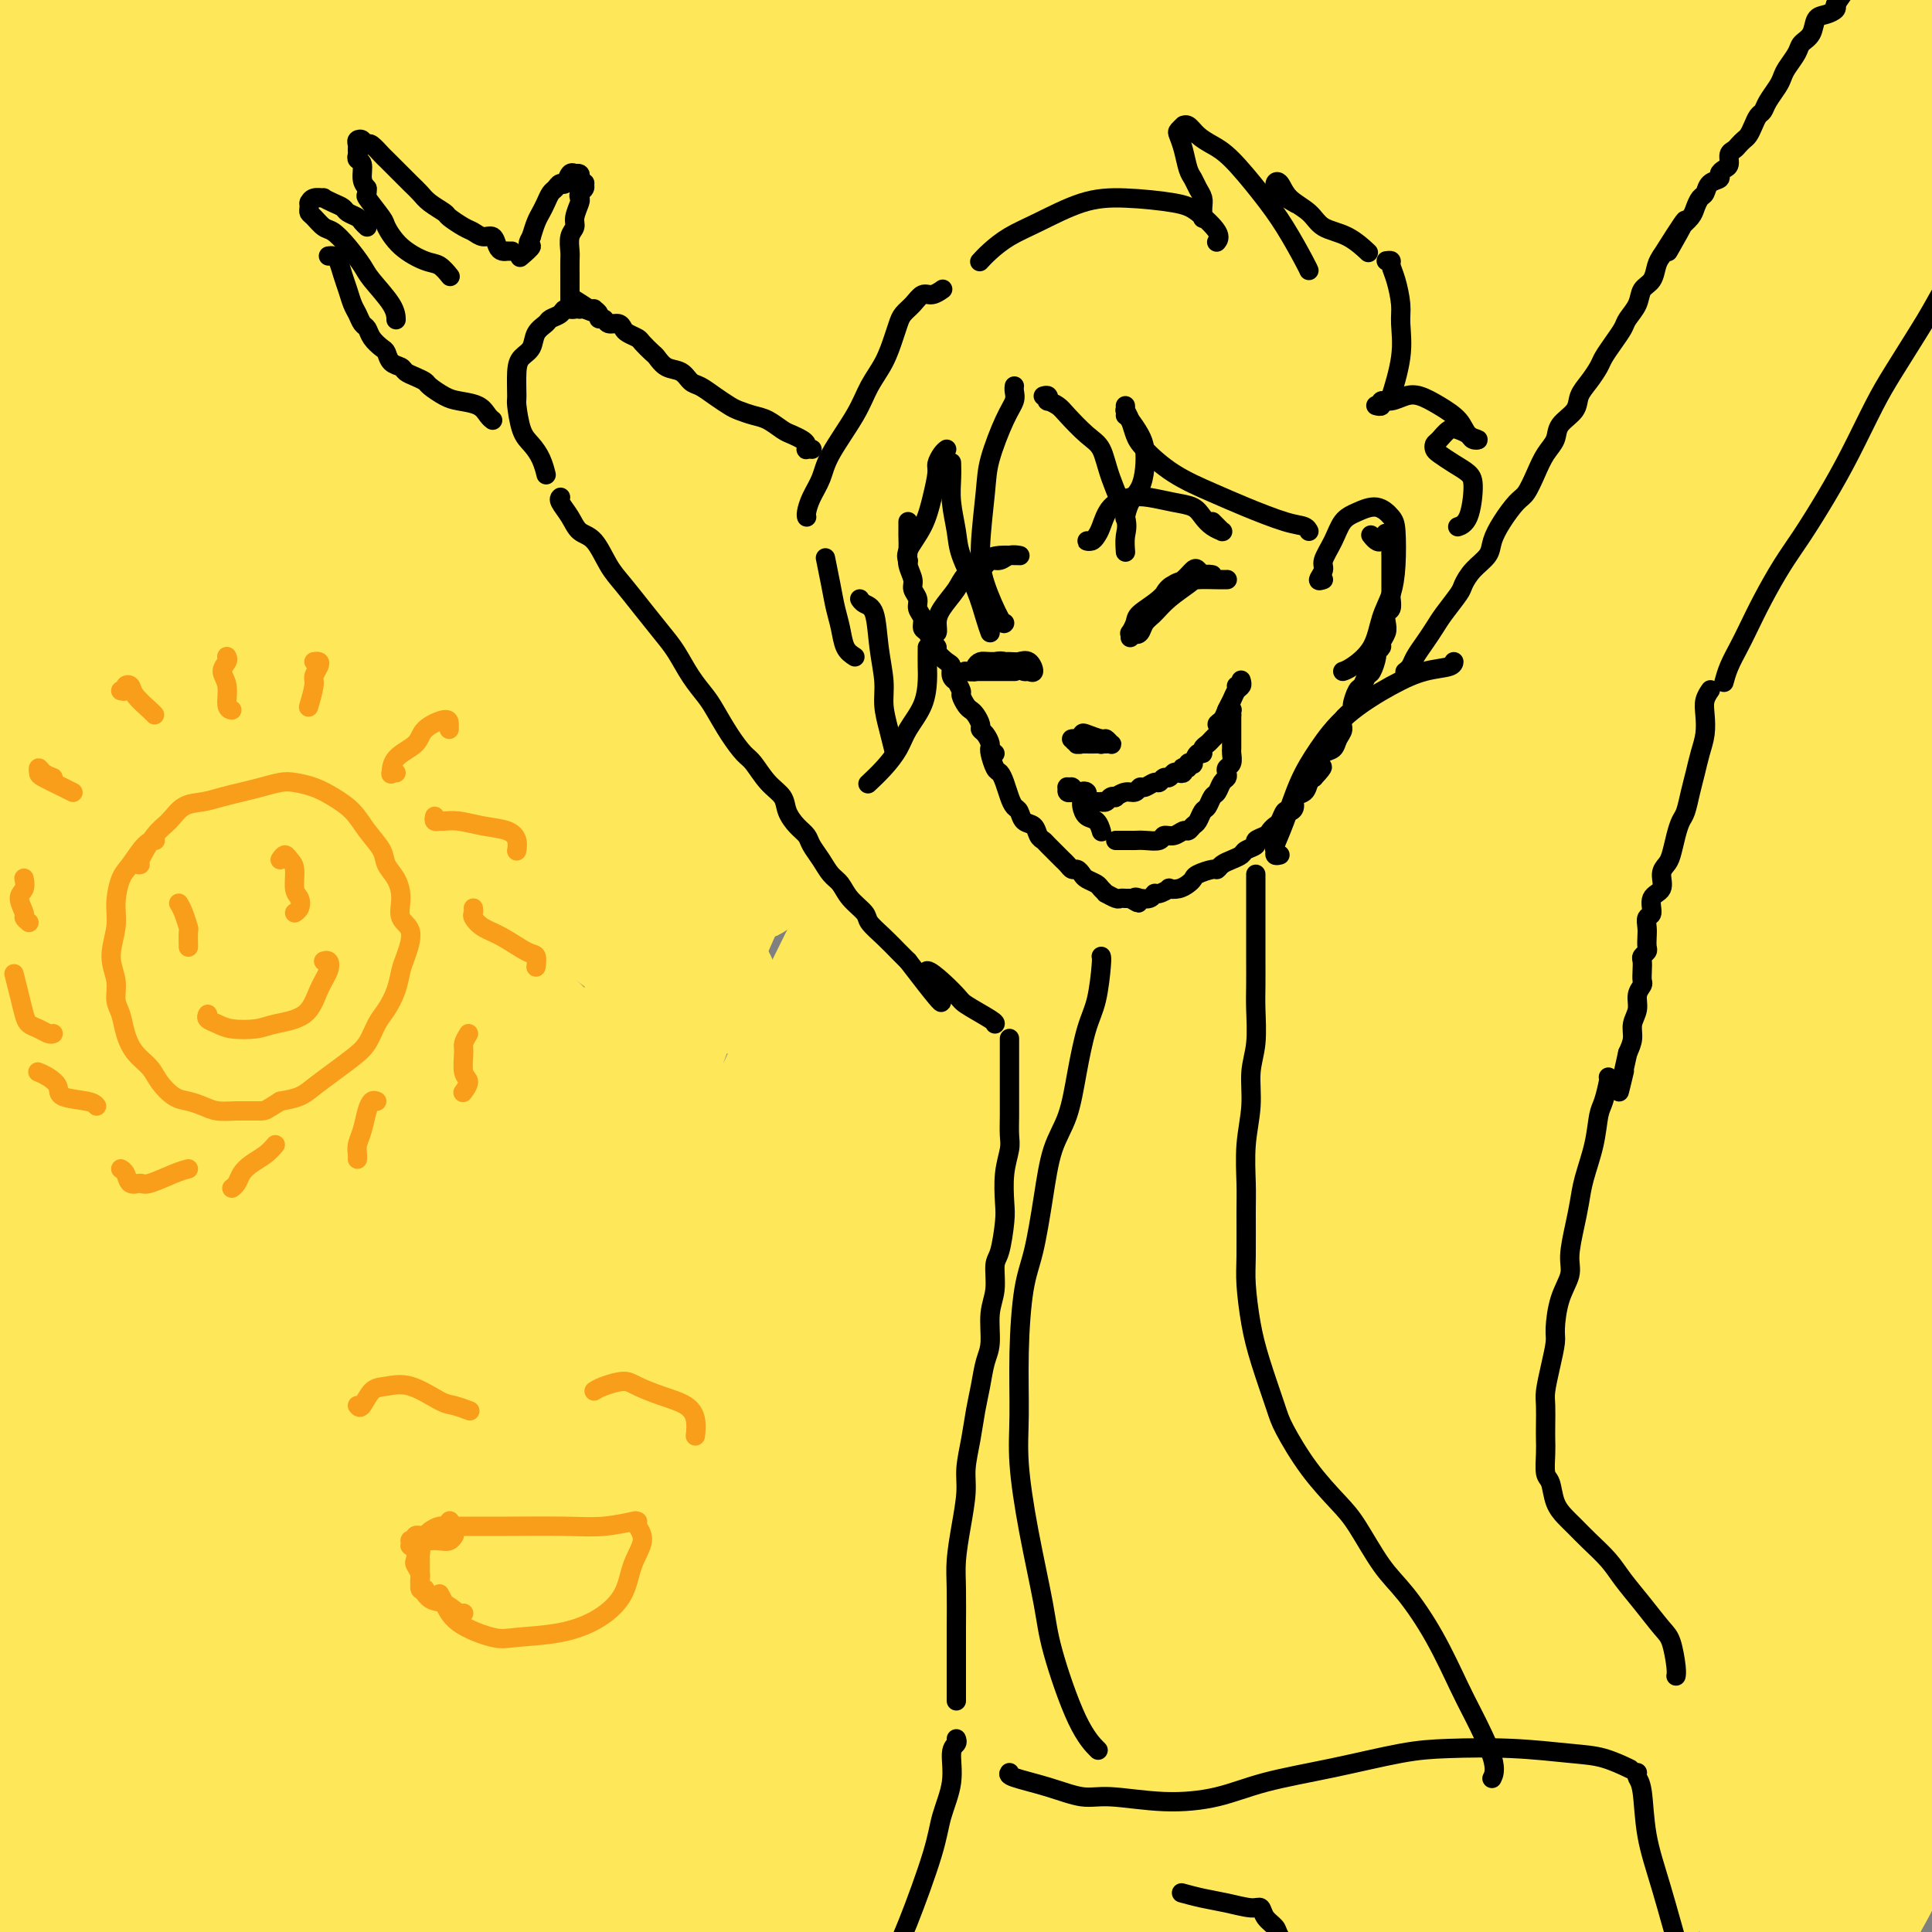 <svg viewBox='0 0 400 400' version='1.1' xmlns='http://www.w3.org/2000/svg' xmlns:xlink='http://www.w3.org/1999/xlink'><rect x="0" y="0" width="400" height="400" fill="#808080" stroke="none"/><g fill='none' stroke='rgb(255,255,255)' stroke-width='4' stroke-linecap='round' stroke-linejoin='round'><path d='M302,330c-0.338,-0.845 -0.675,-1.691 -1,-2c-0.325,-0.309 -0.637,-0.083 -1,0c-0.363,0.083 -0.778,0.022 -1,0c-0.222,-0.022 -0.252,-0.006 0,0c0.252,0.006 0.786,0.002 1,0c0.214,-0.002 0.107,-0.001 0,0'/></g>
<g fill='none' stroke='rgb(254,232,89)' stroke-width='28' stroke-linecap='round' stroke-linejoin='round'><path d='M384,369c0.011,-0.338 0.022,-0.675 1,-1c0.978,-0.325 2.922,-0.637 4,-1c1.078,-0.363 1.288,-0.776 2,-1c0.712,-0.224 1.924,-0.259 2,1c0.076,1.259 -0.986,3.813 -2,6c-1.014,2.187 -1.980,4.008 -3,7c-1.020,2.992 -2.094,7.155 -3,10c-0.906,2.845 -1.643,4.370 -2,6c-0.357,1.630 -0.335,3.364 0,3c0.335,-0.364 0.982,-2.826 2,-5c1.018,-2.174 2.408,-4.059 4,-8c1.592,-3.941 3.386,-9.938 5,-16c1.614,-6.062 3.048,-12.189 4,-16c0.952,-3.811 1.421,-5.307 1,-6c-0.421,-0.693 -1.732,-0.584 -4,2c-2.268,2.584 -5.491,7.644 -8,12c-2.509,4.356 -4.303,8.007 -7,13c-2.697,4.993 -6.298,11.327 -9,16c-2.702,4.673 -4.505,7.685 -5,9c-0.495,1.315 0.317,0.933 2,-1c1.683,-1.933 4.236,-5.416 8,-12c3.764,-6.584 8.739,-16.267 13,-24c4.261,-7.733 7.809,-13.514 13,-22c5.191,-8.486 12.027,-19.677 17,-28c4.973,-8.323 8.085,-13.777 10,-17c1.915,-3.223 2.635,-4.214 2,-4c-0.635,0.214 -2.623,1.635 -7,6c-4.377,4.365 -11.142,11.675 -17,18c-5.858,6.325 -10.808,11.664 -18,20c-7.192,8.336 -16.626,19.667 -24,28c-7.374,8.333 -12.687,13.666 -18,19'/><path d='M347,383c-14.197,15.880 -7.689,10.081 -6,8c1.689,-2.081 -1.441,-0.445 -1,-3c0.441,-2.555 4.452,-9.302 8,-15c3.548,-5.698 6.632,-10.349 12,-19c5.368,-8.651 13.019,-21.304 21,-33c7.981,-11.696 16.293,-22.434 22,-30c5.707,-7.566 8.808,-11.959 12,-16c3.192,-4.041 6.473,-7.730 6,-8c-0.473,-0.270 -4.701,2.879 -9,7c-4.299,4.121 -8.670,9.213 -16,18c-7.330,8.787 -17.621,21.270 -28,35c-10.379,13.730 -20.847,28.709 -29,41c-8.153,12.291 -13.990,21.895 -18,29c-4.010,7.105 -6.192,11.713 -7,14c-0.808,2.287 -0.243,2.255 1,0c1.243,-2.255 3.165,-6.731 7,-14c3.835,-7.269 9.585,-17.329 16,-29c6.415,-11.671 13.496,-24.953 22,-38c8.504,-13.047 18.431,-25.859 28,-38c9.569,-12.141 18.781,-23.610 26,-32c7.219,-8.390 12.446,-13.702 15,-16c2.554,-2.298 2.434,-1.584 -1,3c-3.434,4.584 -10.184,13.037 -16,21c-5.816,7.963 -10.699,15.435 -19,27c-8.301,11.565 -20.021,27.224 -30,42c-9.979,14.776 -18.219,28.670 -25,41c-6.781,12.330 -12.104,23.097 -16,31c-3.896,7.903 -6.364,12.943 -7,14c-0.636,1.057 0.559,-1.869 2,-5c1.441,-3.131 3.126,-6.466 7,-15c3.874,-8.534 9.937,-22.267 16,-36'/><path d='M340,367c8.285,-17.250 16.499,-32.376 26,-49c9.501,-16.624 20.289,-34.746 31,-51c10.711,-16.254 21.345,-30.639 30,-42c8.655,-11.361 15.332,-19.699 18,-23c2.668,-3.301 1.328,-1.565 -1,1c-2.328,2.565 -5.646,5.959 -14,15c-8.354,9.041 -21.746,23.730 -32,36c-10.254,12.270 -17.369,22.120 -28,36c-10.631,13.880 -24.776,31.788 -36,48c-11.224,16.212 -19.527,30.726 -26,41c-6.473,10.274 -11.117,16.306 -14,20c-2.883,3.694 -4.005,5.048 -3,2c1.005,-3.048 4.137,-10.499 7,-18c2.863,-7.501 5.455,-15.052 11,-28c5.545,-12.948 14.041,-31.292 24,-50c9.959,-18.708 21.379,-37.781 33,-55c11.621,-17.219 23.441,-32.585 33,-44c9.559,-11.415 16.855,-18.879 21,-23c4.145,-4.121 5.138,-4.900 2,-1c-3.138,3.900 -10.406,12.478 -20,25c-9.594,12.522 -21.514,28.989 -34,47c-12.486,18.011 -25.537,37.566 -38,58c-12.463,20.434 -24.339,41.746 -32,57c-7.661,15.254 -11.108,24.450 -15,34c-3.892,9.550 -8.231,19.454 -10,24c-1.769,4.546 -0.968,3.735 1,-1c1.968,-4.735 5.105,-13.393 10,-26c4.895,-12.607 11.549,-29.163 20,-49c8.451,-19.837 18.698,-42.956 31,-66c12.302,-23.044 26.658,-46.013 38,-63c11.342,-16.987 19.671,-27.994 28,-39'/><path d='M401,183c15.317,-22.575 20.609,-28.012 24,-32c3.391,-3.988 4.881,-6.527 1,-3c-3.881,3.527 -13.133,13.121 -24,25c-10.867,11.879 -23.347,26.044 -41,50c-17.653,23.956 -40.477,57.702 -55,81c-14.523,23.298 -20.744,36.146 -27,49c-6.256,12.854 -12.547,25.714 -18,40c-5.453,14.286 -10.067,29.998 -12,37c-1.933,7.002 -1.185,5.292 1,1c2.185,-4.292 5.808,-11.167 11,-23c5.192,-11.833 11.954,-28.623 21,-49c9.046,-20.377 20.376,-44.341 33,-68c12.624,-23.659 26.542,-47.012 40,-69c13.458,-21.988 26.458,-42.609 36,-57c9.542,-14.391 15.628,-22.550 18,-27c2.372,-4.450 1.030,-5.190 -2,-4c-3.030,1.190 -7.747,4.309 -22,21c-14.253,16.691 -38.042,46.955 -54,68c-15.958,21.045 -24.086,32.871 -36,53c-11.914,20.129 -27.615,48.563 -39,72c-11.385,23.437 -18.454,41.879 -23,54c-4.546,12.121 -6.569,17.923 -7,20c-0.431,2.077 0.730,0.431 2,-4c1.270,-4.431 2.649,-11.647 7,-25c4.351,-13.353 11.674,-32.844 20,-56c8.326,-23.156 17.655,-49.977 29,-75c11.345,-25.023 24.706,-48.249 38,-70c13.294,-21.751 26.522,-42.026 37,-56c10.478,-13.974 18.206,-21.647 22,-26c3.794,-4.353 3.656,-5.387 -1,0c-4.656,5.387 -13.828,17.193 -23,29'/><path d='M357,139c-10.993,13.334 -26.475,32.168 -42,54c-15.525,21.832 -31.093,46.660 -45,72c-13.907,25.340 -26.154,51.191 -36,75c-9.846,23.809 -17.292,45.577 -22,61c-4.708,15.423 -6.680,24.500 -7,29c-0.320,4.500 1.011,4.424 3,-2c1.989,-6.424 4.636,-19.196 9,-36c4.364,-16.804 10.446,-37.641 20,-64c9.554,-26.359 22.582,-58.239 33,-82c10.418,-23.761 18.227,-39.401 30,-59c11.773,-19.599 27.509,-43.155 39,-60c11.491,-16.845 18.735,-26.977 21,-31c2.265,-4.023 -0.450,-1.937 -8,6c-7.550,7.937 -19.937,21.725 -36,43c-16.063,21.275 -35.803,50.035 -50,71c-14.197,20.965 -22.852,34.133 -36,63c-13.148,28.867 -30.791,73.433 -40,99c-9.209,25.567 -9.986,32.135 -11,40c-1.014,7.865 -2.266,17.026 -2,19c0.266,1.974 2.051,-3.241 5,-14c2.949,-10.759 7.063,-27.063 14,-50c6.937,-22.937 16.698,-52.508 24,-74c7.302,-21.492 12.144,-34.906 25,-61c12.856,-26.094 33.727,-64.868 46,-87c12.273,-22.132 15.948,-27.622 19,-33c3.052,-5.378 5.480,-10.645 2,-8c-3.480,2.645 -12.869,13.203 -25,29c-12.131,15.797 -27.004,36.832 -42,61c-14.996,24.168 -30.114,51.468 -43,79c-12.886,27.532 -23.539,55.295 -31,78c-7.461,22.705 -11.731,40.353 -16,58'/><path d='M155,415c-3.366,13.431 -3.781,18.007 -4,20c-0.219,1.993 -0.241,1.403 1,-6c1.241,-7.403 3.745,-21.619 7,-41c3.255,-19.381 7.260,-43.928 14,-70c6.740,-26.072 16.214,-53.670 27,-80c10.786,-26.330 22.886,-51.391 33,-71c10.114,-19.609 18.244,-33.766 21,-39c2.756,-5.234 0.138,-1.546 -3,2c-3.138,3.546 -6.797,6.949 -19,28c-12.203,21.051 -32.949,59.748 -46,86c-13.051,26.252 -18.407,40.057 -26,62c-7.593,21.943 -17.423,52.025 -23,74c-5.577,21.975 -6.902,35.845 -8,44c-1.098,8.155 -1.970,10.596 -2,8c-0.030,-2.596 0.781,-10.231 3,-28c2.219,-17.769 5.844,-45.674 9,-66c3.156,-20.326 5.842,-33.074 15,-60c9.158,-26.926 24.787,-68.029 35,-92c10.213,-23.971 15.012,-30.811 19,-38c3.988,-7.189 7.167,-14.728 5,-13c-2.167,1.728 -9.681,12.721 -19,29c-9.319,16.279 -20.443,37.842 -32,63c-11.557,25.158 -23.547,53.912 -33,81c-9.453,27.088 -16.369,52.511 -21,73c-4.631,20.489 -6.975,36.043 -8,45c-1.025,8.957 -0.729,11.316 -1,10c-0.271,-1.316 -1.109,-6.309 -1,-18c0.109,-11.691 1.163,-30.082 4,-54c2.837,-23.918 7.456,-53.362 14,-81c6.544,-27.638 15.013,-53.468 23,-74c7.987,-20.532 15.494,-35.766 23,-51'/><path d='M162,158c5.299,-11.608 7.046,-15.126 6,-14c-1.046,1.126 -4.885,6.898 -11,18c-6.115,11.102 -14.506,27.533 -27,57c-12.494,29.467 -29.093,71.969 -38,100c-8.907,28.031 -10.123,41.590 -13,60c-2.877,18.410 -7.414,41.669 -10,55c-2.586,13.331 -3.222,16.733 -4,16c-0.778,-0.733 -1.699,-5.600 -2,-18c-0.301,-12.400 0.019,-32.332 2,-56c1.981,-23.668 5.622,-51.072 12,-81c6.378,-29.928 15.493,-62.380 23,-85c7.507,-22.620 13.408,-35.407 19,-48c5.592,-12.593 10.876,-24.991 12,-29c1.124,-4.009 -1.911,0.373 -8,12c-6.089,11.627 -15.231,30.500 -25,54c-9.769,23.500 -20.166,51.628 -29,80c-8.834,28.372 -16.106,56.990 -21,81c-4.894,24.010 -7.410,43.413 -9,56c-1.590,12.587 -2.253,18.359 -3,19c-0.747,0.641 -1.578,-3.850 -2,-11c-0.422,-7.150 -0.436,-16.960 0,-35c0.436,-18.040 1.323,-44.310 5,-71c3.677,-26.690 10.143,-53.800 17,-80c6.857,-26.200 14.106,-51.490 20,-70c5.894,-18.510 10.435,-30.241 13,-37c2.565,-6.759 3.154,-8.544 -2,2c-5.154,10.544 -16.052,33.419 -24,52c-7.948,18.581 -12.945,32.867 -20,55c-7.055,22.133 -16.169,52.113 -22,80c-5.831,27.887 -8.380,53.682 -10,71c-1.620,17.318 -2.310,26.159 -3,35'/><path d='M8,426c-2.156,18.079 -1.047,10.277 -1,2c0.047,-8.277 -0.969,-17.027 -1,-34c-0.031,-16.973 0.923,-42.167 4,-70c3.077,-27.833 8.278,-58.303 13,-81c4.722,-22.697 8.965,-37.620 15,-57c6.035,-19.380 13.860,-43.216 19,-58c5.140,-14.784 7.593,-20.515 7,-20c-0.593,0.515 -4.233,7.278 -10,21c-5.767,13.722 -13.663,34.405 -21,58c-7.337,23.595 -14.116,50.104 -19,76c-4.884,25.896 -7.875,51.179 -10,71c-2.125,19.821 -3.386,34.179 -4,43c-0.614,8.821 -0.583,12.104 -1,11c-0.417,-1.104 -1.282,-6.595 -2,-13c-0.718,-6.405 -1.290,-13.724 -2,-28c-0.710,-14.276 -1.559,-35.511 -1,-58c0.559,-22.489 2.524,-46.234 5,-69c2.476,-22.766 5.462,-44.552 9,-63c3.538,-18.448 7.627,-33.556 10,-43c2.373,-9.444 3.031,-13.223 3,-15c-0.031,-1.777 -0.750,-1.553 -3,4c-2.250,5.553 -6.031,16.433 -9,31c-2.969,14.567 -5.127,32.819 -6,52c-0.873,19.181 -0.462,39.290 0,52c0.462,12.710 0.974,18.021 1,21c0.026,2.979 -0.436,3.627 -1,-4c-0.564,-7.627 -1.231,-23.530 -2,-36c-0.769,-12.470 -1.639,-21.507 -2,-37c-0.361,-15.493 -0.213,-37.440 1,-58c1.213,-20.560 3.489,-39.731 6,-54c2.511,-14.269 5.255,-23.634 8,-33'/><path d='M14,37c2.343,-7.974 4.202,-11.409 5,-12c0.798,-0.591 0.535,1.660 0,7c-0.535,5.340 -1.341,13.767 -2,21c-0.659,7.233 -1.171,13.271 -2,21c-0.829,7.729 -1.977,17.149 -4,22c-2.023,4.851 -4.922,5.132 -7,4c-2.078,-1.132 -3.335,-3.676 -5,-9c-1.665,-5.324 -3.736,-13.427 -5,-22c-1.264,-8.573 -1.719,-17.614 -2,-24c-0.281,-6.386 -0.386,-10.116 2,-16c2.386,-5.884 7.264,-13.921 10,-18c2.736,-4.079 3.331,-4.201 8,-6c4.669,-1.799 13.414,-5.277 19,-7c5.586,-1.723 8.015,-1.692 13,-2c4.985,-0.308 12.525,-0.957 20,-1c7.475,-0.043 14.883,0.518 23,2c8.117,1.482 16.941,3.884 26,6c9.059,2.116 18.353,3.945 27,6c8.647,2.055 16.646,4.338 24,6c7.354,1.662 14.064,2.705 19,4c4.936,1.295 8.098,2.841 10,4c1.902,1.159 2.545,1.932 1,3c-1.545,1.068 -5.279,2.433 -9,3c-3.721,0.567 -7.429,0.338 -13,0c-5.571,-0.338 -13.006,-0.785 -21,-1c-7.994,-0.215 -16.546,-0.198 -25,0c-8.454,0.198 -16.809,0.578 -25,1c-8.191,0.422 -16.216,0.886 -24,1c-7.784,0.114 -15.326,-0.123 -21,-1c-5.674,-0.877 -9.478,-2.393 -14,-4c-4.522,-1.607 -9.761,-3.303 -15,-5'/><path d='M27,20c-5.155,-1.682 -3.544,-1.388 -2,-2c1.544,-0.612 3.021,-2.131 5,-3c1.979,-0.869 4.459,-1.087 9,-2c4.541,-0.913 11.142,-2.519 19,-4c7.858,-1.481 16.971,-2.835 27,-4c10.029,-1.165 20.972,-2.141 33,-3c12.028,-0.859 25.141,-1.601 39,-2c13.859,-0.399 28.463,-0.455 44,0c15.537,0.455 32.007,1.419 44,2c11.993,0.581 19.511,0.778 30,1c10.489,0.222 23.950,0.469 35,1c11.050,0.531 19.689,1.346 27,2c7.311,0.654 13.294,1.146 17,2c3.706,0.854 5.136,2.070 5,3c-0.136,0.930 -1.836,1.572 -5,3c-3.164,1.428 -7.790,3.640 -14,5c-6.210,1.360 -14.003,1.866 -23,3c-8.997,1.134 -19.197,2.896 -27,4c-7.803,1.104 -13.210,1.551 -23,2c-9.790,0.449 -23.965,0.902 -32,1c-8.035,0.098 -9.931,-0.159 -13,0c-3.069,0.159 -7.310,0.733 -9,1c-1.690,0.267 -0.830,0.228 1,0c1.830,-0.228 4.629,-0.646 11,-2c6.371,-1.354 16.315,-3.644 23,-5c6.685,-1.356 10.112,-1.779 22,-3c11.888,-1.221 32.238,-3.239 45,-4c12.762,-0.761 17.936,-0.266 27,0c9.064,0.266 22.017,0.302 32,0c9.983,-0.302 16.995,-0.944 21,-1c4.005,-0.056 5.002,0.472 6,1'/><path d='M401,16c12.204,0.343 -0.287,1.200 -9,3c-8.713,1.800 -13.647,4.544 -21,7c-7.353,2.456 -17.126,4.624 -27,7c-9.874,2.376 -19.850,4.959 -27,7c-7.150,2.041 -11.476,3.538 -14,5c-2.524,1.462 -3.247,2.888 0,2c3.247,-0.888 10.465,-4.090 16,-7c5.535,-2.910 9.387,-5.529 17,-10c7.613,-4.471 18.987,-10.793 29,-16c10.013,-5.207 18.667,-9.300 26,-12c7.333,-2.700 13.347,-4.006 17,-4c3.653,0.006 4.946,1.325 3,5c-1.946,3.675 -7.133,9.708 -14,18c-6.867,8.292 -15.416,18.845 -25,30c-9.584,11.155 -20.203,22.912 -29,32c-8.797,9.088 -15.773,15.507 -20,19c-4.227,3.493 -5.704,4.059 -6,3c-0.296,-1.059 0.591,-3.745 3,-10c2.409,-6.255 6.341,-16.081 12,-27c5.659,-10.919 13.046,-22.932 20,-34c6.954,-11.068 13.475,-21.192 19,-29c5.525,-7.808 10.053,-13.301 13,-15c2.947,-1.699 4.312,0.396 5,2c0.688,1.604 0.699,2.717 -1,12c-1.699,9.283 -5.108,26.737 -8,42c-2.892,15.263 -5.267,28.336 -7,41c-1.733,12.664 -2.823,24.918 -4,32c-1.177,7.082 -2.439,8.991 -3,11c-0.561,2.009 -0.420,4.118 0,3c0.420,-1.118 1.120,-5.462 2,-13c0.880,-7.538 1.940,-18.269 3,-29'/><path d='M371,91c1.458,-11.482 2.602,-19.185 5,-30c2.398,-10.815 6.051,-24.740 9,-34c2.949,-9.260 5.194,-13.853 7,-16c1.806,-2.147 3.174,-1.848 4,4c0.826,5.848 1.111,17.245 1,26c-0.111,8.755 -0.616,14.867 -1,27c-0.384,12.133 -0.645,30.287 0,47c0.645,16.713 2.196,31.985 3,44c0.804,12.015 0.859,20.775 0,26c-0.859,5.225 -2.633,6.916 -4,7c-1.367,0.084 -2.326,-1.439 -4,-6c-1.674,-4.561 -4.063,-12.158 -6,-23c-1.937,-10.842 -3.422,-24.927 -4,-41c-0.578,-16.073 -0.250,-34.134 1,-48c1.250,-13.866 3.421,-23.538 5,-30c1.579,-6.462 2.565,-9.716 3,-10c0.435,-0.284 0.320,2.402 0,6c-0.320,3.598 -0.844,8.109 -2,17c-1.156,8.891 -2.945,22.163 -4,37c-1.055,14.837 -1.377,31.238 -2,46c-0.623,14.762 -1.547,27.885 -3,38c-1.453,10.115 -3.434,17.222 -6,21c-2.566,3.778 -5.718,4.227 -8,3c-2.282,-1.227 -3.696,-4.129 -6,-11c-2.304,-6.871 -5.499,-17.712 -8,-31c-2.501,-13.288 -4.308,-29.022 -4,-45c0.308,-15.978 2.732,-32.201 5,-45c2.268,-12.799 4.381,-22.173 6,-29c1.619,-6.827 2.744,-11.107 3,-12c0.256,-0.893 -0.355,1.602 -1,6c-0.645,4.398 -1.322,10.699 -2,17'/><path d='M358,52c-0.977,9.997 -1.919,23.489 -2,39c-0.081,15.511 0.701,33.040 2,49c1.299,15.960 3.117,30.351 4,41c0.883,10.649 0.832,17.556 0,20c-0.832,2.444 -2.447,0.426 -4,-1c-1.553,-1.426 -3.046,-2.259 -7,-13c-3.954,-10.741 -10.368,-31.390 -14,-46c-3.632,-14.610 -4.482,-23.183 -6,-36c-1.518,-12.817 -3.702,-29.879 -5,-42c-1.298,-12.121 -1.708,-19.300 -3,-24c-1.292,-4.700 -3.464,-6.920 -5,-7c-1.536,-0.080 -2.435,1.979 -4,7c-1.565,5.021 -3.797,13.002 -5,25c-1.203,11.998 -1.378,28.012 0,44c1.378,15.988 4.310,31.949 6,42c1.690,10.051 2.139,14.191 2,17c-0.139,2.809 -0.864,4.288 -2,3c-1.136,-1.288 -2.682,-5.345 -6,-14c-3.318,-8.655 -8.408,-21.910 -12,-34c-3.592,-12.090 -5.686,-23.014 -7,-38c-1.314,-14.986 -1.848,-34.034 -2,-47c-0.152,-12.966 0.079,-19.850 0,-23c-0.079,-3.150 -0.467,-2.565 -1,0c-0.533,2.565 -1.212,7.109 -2,15c-0.788,7.891 -1.684,19.129 -1,34c0.684,14.871 2.947,33.376 5,47c2.053,13.624 3.895,22.369 5,31c1.105,8.631 1.471,17.149 1,21c-0.471,3.851 -1.781,3.037 -4,-1c-2.219,-4.037 -5.348,-11.296 -8,-20c-2.652,-8.704 -4.826,-18.852 -7,-29'/><path d='M276,112c-2.771,-13.254 -6.199,-31.890 -8,-48c-1.801,-16.110 -1.974,-29.695 -2,-39c-0.026,-9.305 0.094,-14.332 0,-15c-0.094,-0.668 -0.402,3.021 -1,7c-0.598,3.979 -1.485,8.247 -1,19c0.485,10.753 2.342,27.991 4,42c1.658,14.009 3.118,24.789 6,38c2.882,13.211 7.188,28.852 9,38c1.812,9.148 1.130,11.803 -1,10c-2.130,-1.803 -5.709,-8.065 -9,-14c-3.291,-5.935 -6.293,-11.544 -11,-24c-4.707,-12.456 -11.119,-31.760 -15,-46c-3.881,-14.240 -5.230,-23.418 -7,-33c-1.770,-9.582 -3.961,-19.568 -5,-25c-1.039,-5.432 -0.927,-6.308 -1,-4c-0.073,2.308 -0.331,7.802 0,14c0.331,6.198 1.251,13.100 4,25c2.749,11.900 7.326,28.799 13,45c5.674,16.201 12.446,31.703 17,41c4.554,9.297 6.891,12.388 8,15c1.109,2.612 0.989,4.745 -1,3c-1.989,-1.745 -5.846,-7.368 -10,-13c-4.154,-5.632 -8.605,-11.272 -15,-23c-6.395,-11.728 -14.735,-29.545 -21,-48c-6.265,-18.455 -10.455,-37.550 -13,-50c-2.545,-12.450 -3.447,-18.256 -5,-22c-1.553,-3.744 -3.759,-5.426 -5,-3c-1.241,2.426 -1.518,8.960 -2,15c-0.482,6.040 -1.168,11.588 0,23c1.168,11.412 4.191,28.689 10,46c5.809,17.311 14.405,34.655 23,52'/><path d='M237,138c6.765,13.315 12.177,20.602 16,26c3.823,5.398 6.058,8.906 6,9c-0.058,0.094 -2.410,-3.227 -5,-7c-2.590,-3.773 -5.418,-8.000 -11,-17c-5.582,-9.000 -13.919,-22.774 -22,-39c-8.081,-16.226 -15.907,-34.904 -21,-49c-5.093,-14.096 -7.452,-23.611 -10,-33c-2.548,-9.389 -5.286,-18.651 -7,-23c-1.714,-4.349 -2.404,-3.784 -3,-1c-0.596,2.784 -1.098,7.788 -1,16c0.098,8.212 0.796,19.631 4,34c3.204,14.369 8.913,31.687 14,44c5.087,12.313 9.553,19.621 14,28c4.447,8.379 8.874,17.828 11,23c2.126,5.172 1.949,6.066 1,6c-0.949,-0.066 -2.671,-1.094 -6,-4c-3.329,-2.906 -8.265,-7.692 -15,-17c-6.735,-9.308 -15.267,-23.138 -22,-35c-6.733,-11.862 -11.665,-21.757 -17,-35c-5.335,-13.243 -11.073,-29.833 -15,-40c-3.927,-10.167 -6.042,-13.911 -7,-13c-0.958,0.911 -0.759,6.476 -1,11c-0.241,4.524 -0.923,8.007 1,17c1.923,8.993 6.449,23.494 10,35c3.551,11.506 6.125,20.015 12,31c5.875,10.985 15.052,24.444 21,33c5.948,8.556 8.668,12.207 10,14c1.332,1.793 1.274,1.728 0,0c-1.274,-1.728 -3.766,-5.119 -10,-13c-6.234,-7.881 -16.210,-20.252 -24,-32c-7.790,-11.748 -13.395,-22.874 -19,-34'/><path d='M141,73c-6.731,-13.492 -14.058,-30.221 -19,-41c-4.942,-10.779 -7.499,-15.607 -9,-18c-1.501,-2.393 -1.946,-2.350 -2,0c-0.054,2.350 0.284,7.008 2,15c1.716,7.992 4.811,19.318 11,34c6.189,14.682 15.470,32.721 23,46c7.530,13.279 13.307,21.798 19,30c5.693,8.202 11.302,16.086 14,20c2.698,3.914 2.485,3.857 2,4c-0.485,0.143 -1.240,0.486 -5,-3c-3.760,-3.486 -10.523,-10.801 -17,-18c-6.477,-7.199 -12.668,-14.283 -21,-26c-8.332,-11.717 -18.806,-28.067 -27,-43c-8.194,-14.933 -14.107,-28.447 -18,-37c-3.893,-8.553 -5.765,-12.143 -7,-14c-1.235,-1.857 -1.833,-1.981 -2,0c-0.167,1.981 0.096,6.065 1,10c0.904,3.935 2.449,7.719 6,17c3.551,9.281 9.109,24.058 18,40c8.891,15.942 21.114,33.050 31,45c9.886,11.950 17.434,18.741 24,25c6.566,6.259 12.150,11.985 15,15c2.850,3.015 2.966,3.320 2,3c-0.966,-0.320 -3.015,-1.263 -9,-6c-5.985,-4.737 -15.905,-13.268 -25,-21c-9.095,-7.732 -17.366,-14.665 -28,-27c-10.634,-12.335 -23.631,-30.070 -34,-46c-10.369,-15.930 -18.109,-30.053 -23,-39c-4.891,-8.947 -6.932,-12.716 -9,-16c-2.068,-3.284 -4.162,-6.081 -5,-6c-0.838,0.081 -0.419,3.041 0,6'/><path d='M49,22c0.535,3.105 1.873,7.869 5,17c3.127,9.131 8.042,22.629 16,38c7.958,15.371 18.960,32.615 28,45c9.040,12.385 16.117,19.909 24,28c7.883,8.091 16.573,16.748 22,22c5.427,5.252 7.593,7.101 9,8c1.407,0.899 2.055,0.850 2,1c-0.055,0.150 -0.814,0.498 -6,-3c-5.186,-3.498 -14.799,-10.843 -23,-18c-8.201,-7.157 -14.989,-14.125 -26,-26c-11.011,-11.875 -26.243,-28.657 -38,-45c-11.757,-16.343 -20.038,-32.247 -26,-44c-5.962,-11.753 -9.604,-19.356 -12,-23c-2.396,-3.644 -3.546,-3.330 -4,-1c-0.454,2.330 -0.214,6.674 1,11c1.214,4.326 3.400,8.633 7,18c3.600,9.367 8.612,23.793 18,40c9.388,16.207 23.150,34.195 34,47c10.850,12.805 18.788,20.428 28,29c9.212,8.572 19.699,18.094 26,24c6.301,5.906 8.415,8.195 10,10c1.585,1.805 2.642,3.127 3,4c0.358,0.873 0.018,1.296 -5,-2c-5.018,-3.296 -14.715,-10.312 -23,-17c-8.285,-6.688 -15.158,-13.050 -25,-24c-9.842,-10.950 -22.654,-26.489 -34,-42c-11.346,-15.511 -21.225,-30.993 -28,-42c-6.775,-11.007 -10.445,-17.538 -14,-23c-3.555,-5.462 -6.996,-9.855 -9,-10c-2.004,-0.145 -2.573,3.959 -2,9c0.573,5.041 2.286,11.021 4,17'/><path d='M11,70c2.785,9.332 7.747,24.164 15,40c7.253,15.836 16.797,32.678 29,49c12.203,16.322 27.066,32.125 37,42c9.934,9.875 14.940,13.821 20,18c5.060,4.179 10.175,8.591 12,10c1.825,1.409 0.361,-0.183 -1,-2c-1.361,-1.817 -2.618,-3.857 -8,-9c-5.382,-5.143 -14.890,-13.387 -26,-25c-11.110,-11.613 -23.824,-26.594 -33,-39c-9.176,-12.406 -14.816,-22.238 -20,-31c-5.184,-8.762 -9.913,-16.453 -14,-21c-4.087,-4.547 -7.530,-5.951 -9,-5c-1.470,0.951 -0.965,4.256 1,12c1.965,7.744 5.391,19.927 9,30c3.609,10.073 7.400,18.036 15,30c7.600,11.964 19.008,27.928 29,40c9.992,12.072 18.567,20.253 24,25c5.433,4.747 7.724,6.060 9,6c1.276,-0.060 1.536,-1.494 0,-4c-1.536,-2.506 -4.868,-6.085 -12,-14c-7.132,-7.915 -18.065,-20.167 -27,-30c-8.935,-9.833 -15.871,-17.248 -24,-27c-8.129,-9.752 -17.452,-21.839 -23,-27c-5.548,-5.161 -7.320,-3.394 -8,-1c-0.680,2.394 -0.268,5.414 2,12c2.268,6.586 6.391,16.737 11,25c4.609,8.263 9.705,14.637 19,24c9.295,9.363 22.790,21.716 33,30c10.210,8.284 17.133,12.500 21,15c3.867,2.500 4.676,3.286 3,2c-1.676,-1.286 -5.838,-4.643 -10,-8'/><path d='M85,237c-4.427,-3.052 -10.493,-6.683 -20,-13c-9.507,-6.317 -22.453,-15.321 -33,-22c-10.547,-6.679 -18.695,-11.032 -23,-13c-4.305,-1.968 -4.768,-1.550 -3,5c1.768,6.550 5.767,19.233 10,28c4.233,8.767 8.701,13.617 13,19c4.299,5.383 8.431,11.299 14,17c5.569,5.701 12.576,11.189 17,14c4.424,2.811 6.264,2.946 7,3c0.736,0.054 0.368,0.027 0,0'/></g>
<g fill='none' stroke='rgb(0,0,0)' stroke-width='4' stroke-linecap='round' stroke-linejoin='round'><path d='M188,108c0.002,0.804 0.005,1.609 0,2c-0.005,0.391 -0.016,0.370 0,1c0.016,0.630 0.061,1.912 0,3c-0.061,1.088 -0.228,1.982 0,3c0.228,1.018 0.850,2.159 1,3c0.150,0.841 -0.171,1.381 0,2c0.171,0.619 0.833,1.317 1,2c0.167,0.683 -0.163,1.353 0,2c0.163,0.647 0.818,1.273 1,2c0.182,0.727 -0.111,1.556 0,2c0.111,0.444 0.625,0.504 1,1c0.375,0.496 0.612,1.427 1,2c0.388,0.573 0.926,0.787 1,1c0.074,0.213 -0.316,0.426 0,1c0.316,0.574 1.337,1.511 2,2c0.663,0.489 0.966,0.530 1,1c0.034,0.470 -0.202,1.368 0,2c0.202,0.632 0.842,0.999 1,1c0.158,0.001 -0.165,-0.364 0,0c0.165,0.364 0.817,1.459 1,2c0.183,0.541 -0.105,0.530 0,1c0.105,0.470 0.602,1.422 1,2c0.398,0.578 0.698,0.784 1,1c0.302,0.216 0.607,0.443 1,1c0.393,0.557 0.875,1.445 1,2c0.125,0.555 -0.107,0.779 0,1c0.107,0.221 0.555,0.441 1,1c0.445,0.559 0.889,1.458 1,2c0.111,0.542 -0.111,0.726 0,1c0.111,0.274 0.556,0.637 1,1'/><path d='M205,155c-0.006,0.007 -0.013,0.015 0,0c0.013,-0.015 0.045,-0.051 0,0c-0.045,0.051 -0.167,0.191 0,1c0.167,0.809 0.622,2.287 1,3c0.378,0.713 0.679,0.662 1,1c0.321,0.338 0.662,1.064 1,2c0.338,0.936 0.672,2.081 1,3c0.328,0.919 0.651,1.612 1,2c0.349,0.388 0.724,0.471 1,1c0.276,0.529 0.454,1.503 1,2c0.546,0.497 1.459,0.518 2,1c0.541,0.482 0.708,1.424 1,2c0.292,0.576 0.708,0.784 1,1c0.292,0.216 0.459,0.440 1,1c0.541,0.560 1.454,1.456 2,2c0.546,0.544 0.724,0.737 1,1c0.276,0.263 0.650,0.595 1,1c0.350,0.405 0.675,0.882 1,1c0.325,0.118 0.650,-0.123 1,0c0.350,0.123 0.725,0.611 1,1c0.275,0.389 0.450,0.677 1,1c0.550,0.323 1.475,0.679 2,1c0.525,0.321 0.651,0.608 1,1c0.349,0.392 0.919,0.890 1,1c0.081,0.110 -0.329,-0.167 0,0c0.329,0.167 1.398,0.777 2,1c0.602,0.223 0.739,0.060 1,0c0.261,-0.060 0.646,-0.017 1,0c0.354,0.017 0.677,0.009 1,0'/><path d='M234,186c2.943,1.855 1.300,0.493 1,0c-0.300,-0.493 0.744,-0.117 1,0c0.256,0.117 -0.277,-0.025 0,0c0.277,0.025 1.365,0.217 2,0c0.635,-0.217 0.817,-0.842 1,-1c0.183,-0.158 0.367,0.151 1,0c0.633,-0.151 1.714,-0.761 2,-1c0.286,-0.239 -0.224,-0.105 0,0c0.224,0.105 1.181,0.182 2,0c0.819,-0.182 1.501,-0.622 2,-1c0.499,-0.378 0.815,-0.693 1,-1c0.185,-0.307 0.237,-0.607 1,-1c0.763,-0.393 2.236,-0.879 3,-1c0.764,-0.121 0.819,0.122 1,0c0.181,-0.122 0.487,-0.610 1,-1c0.513,-0.390 1.232,-0.682 2,-1c0.768,-0.318 1.586,-0.663 2,-1c0.414,-0.337 0.426,-0.668 1,-1c0.574,-0.332 1.712,-0.667 2,-1c0.288,-0.333 -0.274,-0.665 0,-1c0.274,-0.335 1.383,-0.672 2,-1c0.617,-0.328 0.742,-0.648 1,-1c0.258,-0.352 0.648,-0.737 1,-1c0.352,-0.263 0.667,-0.403 1,-1c0.333,-0.597 0.684,-1.650 1,-2c0.316,-0.350 0.595,0.005 1,0c0.405,-0.005 0.934,-0.369 1,-1c0.066,-0.631 -0.333,-1.530 0,-2c0.333,-0.470 1.397,-0.511 2,-1c0.603,-0.489 0.744,-1.425 1,-2c0.256,-0.575 0.628,-0.787 1,-1'/><path d='M272,161c2.865,-3.052 1.527,-2.183 1,-2c-0.527,0.183 -0.242,-0.321 0,-1c0.242,-0.679 0.441,-1.532 1,-2c0.559,-0.468 1.478,-0.549 2,-1c0.522,-0.451 0.647,-1.270 1,-2c0.353,-0.730 0.935,-1.369 1,-2c0.065,-0.631 -0.386,-1.253 0,-2c0.386,-0.747 1.609,-1.619 2,-2c0.391,-0.381 -0.050,-0.271 0,-1c0.050,-0.729 0.592,-2.297 1,-3c0.408,-0.703 0.683,-0.541 1,-1c0.317,-0.459 0.678,-1.538 1,-2c0.322,-0.462 0.607,-0.308 1,-1c0.393,-0.692 0.894,-2.230 1,-3c0.106,-0.770 -0.181,-0.772 0,-1c0.181,-0.228 0.832,-0.681 1,-1c0.168,-0.319 -0.147,-0.504 0,-1c0.147,-0.496 0.757,-1.303 1,-2c0.243,-0.697 0.118,-1.285 0,-2c-0.118,-0.715 -0.228,-1.558 0,-2c0.228,-0.442 0.793,-0.485 1,-1c0.207,-0.515 0.055,-1.503 0,-2c-0.055,-0.497 -0.015,-0.504 0,-1c0.015,-0.496 0.004,-1.481 0,-2c-0.004,-0.519 -0.001,-0.572 0,-1c0.001,-0.428 0.001,-1.232 0,-2c-0.001,-0.768 -0.003,-1.498 0,-2c0.003,-0.502 0.011,-0.774 0,-1c-0.011,-0.226 -0.041,-0.407 0,-1c0.041,-0.593 0.155,-1.598 0,-2c-0.155,-0.402 -0.577,-0.201 -1,0'/><path d='M287,112c0.049,-3.188 -0.327,-0.659 -1,0c-0.673,0.659 -1.643,-0.553 -2,-1c-0.357,-0.447 -0.102,-0.128 0,0c0.102,0.128 0.051,0.064 0,0'/><path d='M274,120c-0.549,0.191 -1.098,0.381 -1,0c0.098,-0.381 0.843,-1.334 1,-2c0.157,-0.666 -0.275,-1.045 0,-2c0.275,-0.955 1.257,-2.484 2,-4c0.743,-1.516 1.246,-3.017 2,-4c0.754,-0.983 1.758,-1.447 3,-2c1.242,-0.553 2.723,-1.194 4,-1c1.277,0.194 2.350,1.225 3,2c0.650,0.775 0.878,1.295 1,3c0.122,1.705 0.139,4.597 0,7c-0.139,2.403 -0.433,4.318 -1,6c-0.567,1.682 -1.406,3.130 -2,5c-0.594,1.870 -0.943,4.161 -2,6c-1.057,1.839 -2.823,3.226 -4,4c-1.177,0.774 -1.765,0.935 -2,1c-0.235,0.065 -0.118,0.032 0,0'/><path d='M216,82c0.409,-0.119 0.818,-0.238 1,0c0.182,0.238 0.138,0.833 0,1c-0.138,0.167 -0.370,-0.096 0,0c0.370,0.096 1.344,0.549 2,1c0.656,0.451 0.996,0.901 2,2c1.004,1.099 2.672,2.849 4,4c1.328,1.151 2.317,1.703 3,3c0.683,1.297 1.059,3.339 2,6c0.941,2.661 2.448,5.940 3,8c0.552,2.060 0.149,2.901 0,4c-0.149,1.099 -0.042,2.457 0,3c0.042,0.543 0.021,0.272 0,0'/><path d='M233,107c-0.060,0.274 -0.121,0.548 0,0c0.121,-0.548 0.423,-1.917 1,-3c0.577,-1.083 1.430,-1.880 2,-3c0.570,-1.120 0.857,-2.563 1,-4c0.143,-1.437 0.144,-2.868 0,-4c-0.144,-1.132 -0.431,-1.963 -1,-3c-0.569,-1.037 -1.421,-2.278 -2,-3c-0.579,-0.722 -0.887,-0.925 -1,-1c-0.113,-0.075 -0.032,-0.021 0,0c0.032,0.021 0.016,0.011 0,0'/><path d='M233,84c0.024,0.463 0.048,0.926 0,1c-0.048,0.074 -0.169,-0.242 0,0c0.169,0.242 0.627,1.040 1,2c0.373,0.960 0.662,2.080 1,3c0.338,0.920 0.726,1.641 2,3c1.274,1.359 3.434,3.358 6,5c2.566,1.642 5.539,2.927 8,4c2.461,1.073 4.411,1.934 7,3c2.589,1.066 5.818,2.337 8,3c2.182,0.663 3.318,0.717 4,1c0.682,0.283 0.909,0.795 1,1c0.091,0.205 0.045,0.102 0,0'/><path d='M210,80c0.010,-0.070 0.020,-0.141 0,0c-0.020,0.141 -0.071,0.492 0,1c0.071,0.508 0.264,1.173 0,2c-0.264,0.827 -0.984,1.817 -2,4c-1.016,2.183 -2.329,5.559 -3,8c-0.671,2.441 -0.702,3.946 -1,7c-0.298,3.054 -0.864,7.655 -1,11c-0.136,3.345 0.160,5.433 1,8c0.840,2.567 2.226,5.614 3,7c0.774,1.386 0.935,1.110 1,1c0.065,-0.110 0.032,-0.055 0,0'/><path d='M205,131c-0.281,-0.771 -0.562,-1.542 -1,-3c-0.438,-1.458 -1.031,-3.604 -2,-6c-0.969,-2.396 -2.312,-5.042 -3,-7c-0.688,-1.958 -0.720,-3.229 -1,-5c-0.280,-1.771 -0.807,-4.042 -1,-6c-0.193,-1.958 -0.052,-3.604 0,-5c0.052,-1.396 0.015,-2.542 0,-3c-0.015,-0.458 -0.007,-0.229 0,0'/><path d='M196,93c-0.304,0.227 -0.608,0.453 -1,1c-0.392,0.547 -0.873,1.413 -1,2c-0.127,0.587 0.099,0.893 0,2c-0.099,1.107 -0.524,3.015 -1,5c-0.476,1.985 -1.004,4.048 -2,6c-0.996,1.952 -2.460,3.795 -3,5c-0.540,1.205 -0.154,1.773 0,2c0.154,0.227 0.077,0.114 0,0'/><path d='M192,134c-0.009,1.469 -0.018,2.938 0,4c0.018,1.062 0.063,1.719 0,3c-0.063,1.281 -0.235,3.188 -1,5c-0.765,1.812 -2.125,3.530 -3,5c-0.875,1.470 -1.265,2.693 -2,4c-0.735,1.307 -1.813,2.698 -3,4c-1.187,1.302 -2.482,2.515 -3,3c-0.518,0.485 -0.259,0.243 0,0'/><path d='M185,155c0.081,0.330 0.162,0.661 0,0c-0.162,-0.661 -0.567,-2.313 -1,-4c-0.433,-1.687 -0.893,-3.407 -1,-5c-0.107,-1.593 0.139,-3.057 0,-5c-0.139,-1.943 -0.664,-4.363 -1,-7c-0.336,-2.637 -0.482,-5.490 -1,-7c-0.518,-1.510 -1.409,-1.676 -2,-2c-0.591,-0.324 -0.883,-0.807 -1,-1c-0.117,-0.193 -0.058,-0.097 0,0'/><path d='M177,136c-0.756,-0.484 -1.513,-0.968 -2,-2c-0.487,-1.032 -0.705,-2.614 -1,-4c-0.295,-1.386 -0.667,-2.578 -1,-4c-0.333,-1.422 -0.628,-3.075 -1,-5c-0.372,-1.925 -0.821,-4.121 -1,-5c-0.179,-0.879 -0.090,-0.439 0,0'/><path d='M167,107c-0.004,-0.013 -0.009,-0.026 0,0c0.009,0.026 0.030,0.090 0,0c-0.030,-0.090 -0.111,-0.333 0,-1c0.111,-0.667 0.413,-1.759 1,-3c0.587,-1.241 1.459,-2.630 2,-4c0.541,-1.370 0.750,-2.719 2,-5c1.250,-2.281 3.539,-5.493 5,-8c1.461,-2.507 2.092,-4.310 3,-6c0.908,-1.690 2.091,-3.267 3,-5c0.909,-1.733 1.542,-3.621 2,-5c0.458,-1.379 0.741,-2.249 1,-3c0.259,-0.751 0.493,-1.382 1,-2c0.507,-0.618 1.285,-1.224 2,-2c0.715,-0.776 1.367,-1.724 2,-2c0.633,-0.276 1.247,0.118 2,0c0.753,-0.118 1.644,-0.748 2,-1c0.356,-0.252 0.178,-0.126 0,0'/><path d='M203,54c-0.138,0.152 -0.276,0.304 0,0c0.276,-0.304 0.967,-1.063 2,-2c1.033,-0.937 2.408,-2.052 4,-3c1.592,-0.948 3.401,-1.728 6,-3c2.599,-1.272 5.990,-3.035 9,-4c3.010,-0.965 5.640,-1.130 9,-1c3.360,0.130 7.450,0.557 10,1c2.550,0.443 3.560,0.902 5,2c1.440,1.098 3.311,2.834 4,4c0.689,1.166 0.197,1.762 0,2c-0.197,0.238 -0.098,0.119 0,0'/><path d='M249,45c0.006,0.178 0.013,0.357 0,0c-0.013,-0.357 -0.045,-1.249 0,-2c0.045,-0.751 0.167,-1.362 0,-2c-0.167,-0.638 -0.623,-1.302 -1,-2c-0.377,-0.698 -0.677,-1.430 -1,-2c-0.323,-0.570 -0.671,-0.980 -1,-2c-0.329,-1.020 -0.639,-2.651 -1,-4c-0.361,-1.349 -0.774,-2.416 -1,-3c-0.226,-0.584 -0.266,-0.687 0,-1c0.266,-0.313 0.836,-0.838 1,-1c0.164,-0.162 -0.079,0.039 0,0c0.079,-0.039 0.481,-0.319 1,0c0.519,0.319 1.156,1.236 2,2c0.844,0.764 1.897,1.374 3,2c1.103,0.626 2.257,1.268 4,3c1.743,1.732 4.075,4.555 6,7c1.925,2.445 3.444,4.511 5,7c1.556,2.489 3.150,5.401 4,7c0.850,1.599 0.957,1.885 1,2c0.043,0.115 0.021,0.057 0,0'/><path d='M268,42c0.304,0.171 0.607,0.342 0,0c-0.607,-0.342 -2.125,-1.197 -3,-2c-0.875,-0.803 -1.106,-1.554 -1,-2c0.106,-0.446 0.551,-0.588 1,0c0.449,0.588 0.902,1.906 2,3c1.098,1.094 2.840,1.964 4,3c1.160,1.036 1.736,2.239 3,3c1.264,0.761 3.215,1.080 5,2c1.785,0.920 3.404,2.440 4,3c0.596,0.560 0.170,0.160 0,0c-0.170,-0.160 -0.085,-0.080 0,0'/><path d='M287,54c0.445,-0.057 0.889,-0.114 1,0c0.111,0.114 -0.112,0.399 0,1c0.112,0.601 0.558,1.518 1,3c0.442,1.482 0.878,3.530 1,5c0.122,1.470 -0.070,2.363 0,4c0.070,1.637 0.404,4.018 0,7c-0.404,2.982 -1.544,6.566 -2,8c-0.456,1.434 -0.228,0.717 0,0'/><path d='M265,177c-0.434,0.109 -0.868,0.219 -1,0c-0.132,-0.219 0.039,-0.765 0,-1c-0.039,-0.235 -0.286,-0.157 0,-1c0.286,-0.843 1.106,-2.606 2,-5c0.894,-2.394 1.861,-5.419 3,-8c1.139,-2.581 2.449,-4.719 4,-7c1.551,-2.281 3.344,-4.706 6,-7c2.656,-2.294 6.176,-4.457 9,-6c2.824,-1.543 4.953,-2.465 7,-3c2.047,-0.535 4.013,-0.682 5,-1c0.987,-0.318 0.996,-0.805 1,-1c0.004,-0.195 0.002,-0.097 0,0'/><path d='M291,139c-0.096,0.072 -0.191,0.143 0,0c0.191,-0.143 0.669,-0.501 1,-1c0.331,-0.499 0.516,-1.138 1,-2c0.484,-0.862 1.267,-1.945 2,-3c0.733,-1.055 1.417,-2.081 2,-3c0.583,-0.919 1.067,-1.730 2,-3c0.933,-1.270 2.315,-3.000 3,-4c0.685,-1.000 0.672,-1.270 1,-2c0.328,-0.730 0.998,-1.918 2,-3c1.002,-1.082 2.337,-2.056 3,-3c0.663,-0.944 0.653,-1.858 1,-3c0.347,-1.142 1.051,-2.511 2,-4c0.949,-1.489 2.142,-3.098 3,-4c0.858,-0.902 1.379,-1.098 2,-2c0.621,-0.902 1.340,-2.510 2,-4c0.660,-1.490 1.261,-2.864 2,-4c0.739,-1.136 1.615,-2.036 2,-3c0.385,-0.964 0.278,-1.991 1,-3c0.722,-1.009 2.273,-1.999 3,-3c0.727,-1.001 0.631,-2.014 1,-3c0.369,-0.986 1.202,-1.945 2,-3c0.798,-1.055 1.561,-2.207 2,-3c0.439,-0.793 0.556,-1.226 1,-2c0.444,-0.774 1.217,-1.888 2,-3c0.783,-1.112 1.575,-2.222 2,-3c0.425,-0.778 0.481,-1.223 1,-2c0.519,-0.777 1.501,-1.885 2,-3c0.499,-1.115 0.515,-2.237 1,-3c0.485,-0.763 1.438,-1.167 2,-2c0.562,-0.833 0.732,-2.095 1,-3c0.268,-0.905 0.634,-1.452 1,-2'/><path d='M344,53c8.600,-13.661 3.600,-4.815 2,-2c-1.600,2.815 0.201,-0.401 1,-2c0.799,-1.599 0.596,-1.579 1,-2c0.404,-0.421 1.416,-1.282 2,-2c0.584,-0.718 0.738,-1.291 1,-2c0.262,-0.709 0.630,-1.552 1,-2c0.370,-0.448 0.743,-0.502 1,-1c0.257,-0.498 0.399,-1.442 1,-2c0.601,-0.558 1.663,-0.731 2,-1c0.337,-0.269 -0.050,-0.635 0,-1c0.050,-0.365 0.538,-0.728 1,-1c0.462,-0.272 0.897,-0.454 1,-1c0.103,-0.546 -0.127,-1.455 0,-2c0.127,-0.545 0.611,-0.726 1,-1c0.389,-0.274 0.681,-0.641 1,-1c0.319,-0.359 0.663,-0.712 1,-1c0.337,-0.288 0.667,-0.513 1,-1c0.333,-0.487 0.670,-1.236 1,-2c0.330,-0.764 0.652,-1.542 1,-2c0.348,-0.458 0.722,-0.597 1,-1c0.278,-0.403 0.460,-1.070 1,-2c0.540,-0.930 1.439,-2.122 2,-3c0.561,-0.878 0.784,-1.441 1,-2c0.216,-0.559 0.424,-1.113 1,-2c0.576,-0.887 1.519,-2.107 2,-3c0.481,-0.893 0.501,-1.458 1,-2c0.499,-0.542 1.479,-1.062 2,-2c0.521,-0.938 0.583,-2.293 1,-3c0.417,-0.707 1.189,-0.767 2,-1c0.811,-0.233 1.660,-0.638 2,-1c0.340,-0.362 0.170,-0.681 0,-1'/><path d='M380,1c6.000,-8.667 3.000,-4.333 0,0'/><path d='M357,141c-0.064,0.241 -0.128,0.482 0,0c0.128,-0.482 0.449,-1.689 1,-3c0.551,-1.311 1.332,-2.728 2,-4c0.668,-1.272 1.224,-2.399 2,-4c0.776,-1.601 1.774,-3.676 3,-6c1.226,-2.324 2.680,-4.896 4,-7c1.320,-2.104 2.504,-3.738 4,-6c1.496,-2.262 3.303,-5.150 5,-8c1.697,-2.850 3.283,-5.661 5,-9c1.717,-3.339 3.565,-7.208 5,-10c1.435,-2.792 2.459,-4.509 4,-7c1.541,-2.491 3.600,-5.756 5,-8c1.400,-2.244 2.140,-3.467 3,-5c0.860,-1.533 1.838,-3.378 3,-5c1.162,-1.622 2.507,-3.022 3,-4c0.493,-0.978 0.133,-1.532 0,-2c-0.133,-0.468 -0.038,-0.848 0,-1c0.038,-0.152 0.019,-0.076 0,0'/><path d='M354,143c0.112,-0.161 0.223,-0.322 0,0c-0.223,0.322 -0.781,1.128 -1,2c-0.219,0.872 -0.100,1.811 0,3c0.100,1.189 0.182,2.630 0,4c-0.182,1.370 -0.626,2.670 -1,4c-0.374,1.330 -0.678,2.690 -1,4c-0.322,1.310 -0.664,2.571 -1,4c-0.336,1.429 -0.667,3.026 -1,4c-0.333,0.974 -0.668,1.323 -1,2c-0.332,0.677 -0.661,1.680 -1,3c-0.339,1.320 -0.687,2.957 -1,4c-0.313,1.043 -0.591,1.491 -1,2c-0.409,0.509 -0.951,1.077 -1,2c-0.049,0.923 0.393,2.201 0,3c-0.393,0.799 -1.622,1.120 -2,2c-0.378,0.880 0.095,2.320 0,3c-0.095,0.680 -0.756,0.602 -1,1c-0.244,0.398 -0.069,1.273 0,2c0.069,0.727 0.033,1.307 0,2c-0.033,0.693 -0.061,1.498 0,2c0.061,0.502 0.212,0.702 0,1c-0.212,0.298 -0.788,0.695 -1,1c-0.212,0.305 -0.061,0.518 0,1c0.061,0.482 0.031,1.234 0,2c-0.031,0.766 -0.065,1.545 0,2c0.065,0.455 0.228,0.586 0,1c-0.228,0.414 -0.848,1.111 -1,2c-0.152,0.889 0.166,1.970 0,3c-0.166,1.030 -0.814,2.008 -1,3c-0.186,0.992 0.090,1.998 0,3c-0.090,1.002 -0.545,2.001 -1,3'/><path d='M337,218c-2.867,12.778 -1.533,7.222 -1,5c0.533,-2.222 0.267,-1.111 0,0'/><path d='M234,132c0.030,-0.472 0.059,-0.944 0,-1c-0.059,-0.056 -0.207,0.304 0,0c0.207,-0.304 0.768,-1.271 1,-2c0.232,-0.729 0.134,-1.218 1,-2c0.866,-0.782 2.696,-1.856 4,-3c1.304,-1.144 2.084,-2.359 3,-3c0.916,-0.641 1.969,-0.707 3,-1c1.031,-0.293 2.038,-0.814 3,-1c0.962,-0.186 1.877,-0.038 2,0c0.123,0.038 -0.547,-0.036 -1,0c-0.453,0.036 -0.687,0.180 -1,0c-0.313,-0.180 -0.703,-0.685 -1,-1c-0.297,-0.315 -0.501,-0.439 -1,0c-0.499,0.439 -1.292,1.440 -2,2c-0.708,0.560 -1.329,0.679 -2,1c-0.671,0.321 -1.392,0.844 -2,2c-0.608,1.156 -1.103,2.945 -2,4c-0.897,1.055 -2.196,1.378 -3,2c-0.804,0.622 -1.112,1.545 -1,2c0.112,0.455 0.643,0.441 1,0c0.357,-0.441 0.541,-1.309 1,-2c0.459,-0.691 1.194,-1.204 2,-2c0.806,-0.796 1.684,-1.873 3,-3c1.316,-1.127 3.071,-2.302 4,-3c0.929,-0.698 1.034,-0.919 2,-1c0.966,-0.081 2.795,-0.022 4,0c1.205,0.022 1.786,0.006 2,0c0.214,-0.006 0.061,-0.002 0,0c-0.061,0.002 -0.031,0.001 0,0'/><path d='M201,139c0.445,0.083 0.889,0.166 1,0c0.111,-0.166 -0.112,-0.580 0,-1c0.112,-0.420 0.558,-0.847 1,-1c0.442,-0.153 0.879,-0.033 2,0c1.121,0.033 2.924,-0.019 4,0c1.076,0.019 1.425,0.111 2,0c0.575,-0.111 1.378,-0.425 2,0c0.622,0.425 1.064,1.588 1,2c-0.064,0.412 -0.635,0.071 -1,0c-0.365,-0.071 -0.525,0.127 -1,0c-0.475,-0.127 -1.264,-0.580 -2,-1c-0.736,-0.420 -1.420,-0.806 -2,-1c-0.580,-0.194 -1.056,-0.196 -2,0c-0.944,0.196 -2.356,0.588 -3,1c-0.644,0.412 -0.520,0.842 -1,1c-0.480,0.158 -1.563,0.042 -2,0c-0.437,-0.042 -0.227,-0.011 0,0c0.227,0.011 0.471,0.003 1,0c0.529,-0.003 1.343,-0.001 2,0c0.657,0.001 1.155,0.000 2,0c0.845,-0.000 2.035,-0.000 3,0c0.965,0.000 1.704,0.000 2,0c0.296,-0.000 0.148,-0.000 0,0'/><path d='M227,166c0.447,0.008 0.895,0.016 1,0c0.105,-0.016 -0.131,-0.056 0,0c0.131,0.056 0.629,0.207 1,0c0.371,-0.207 0.614,-0.772 1,-1c0.386,-0.228 0.916,-0.118 1,0c0.084,0.118 -0.277,0.243 0,0c0.277,-0.243 1.191,-0.854 2,-1c0.809,-0.146 1.512,0.172 2,0c0.488,-0.172 0.761,-0.835 1,-1c0.239,-0.165 0.445,0.167 1,0c0.555,-0.167 1.458,-0.833 2,-1c0.542,-0.167 0.722,0.165 1,0c0.278,-0.165 0.652,-0.828 1,-1c0.348,-0.172 0.668,0.146 1,0c0.332,-0.146 0.676,-0.757 1,-1c0.324,-0.243 0.627,-0.117 1,0c0.373,0.117 0.817,0.224 1,0c0.183,-0.224 0.106,-0.778 0,-1c-0.106,-0.222 -0.239,-0.110 0,0c0.239,0.110 0.851,0.218 1,0c0.149,-0.218 -0.166,-0.761 0,-1c0.166,-0.239 0.814,-0.172 1,0c0.186,0.172 -0.091,0.450 0,0c0.091,-0.450 0.549,-1.626 1,-2c0.451,-0.374 0.894,0.054 1,0c0.106,-0.054 -0.126,-0.592 0,-1c0.126,-0.408 0.611,-0.687 1,-1c0.389,-0.313 0.683,-0.661 1,-1c0.317,-0.339 0.659,-0.670 1,-1'/><path d='M252,152c1.035,-1.656 0.122,-1.795 0,-2c-0.122,-0.205 0.545,-0.474 1,-1c0.455,-0.526 0.696,-1.307 1,-2c0.304,-0.693 0.670,-1.297 1,-2c0.330,-0.703 0.625,-1.505 1,-2c0.375,-0.495 0.829,-0.683 1,-1c0.171,-0.317 0.060,-0.765 0,-1c-0.060,-0.235 -0.068,-0.259 0,0c0.068,0.259 0.210,0.800 0,1c-0.210,0.200 -0.774,0.057 -1,0c-0.226,-0.057 -0.113,-0.029 0,0'/><path d='M231,174c0.334,-0.000 0.669,-0.000 1,0c0.331,0.000 0.660,0.001 1,0c0.340,-0.001 0.692,-0.004 1,0c0.308,0.004 0.572,0.016 1,0c0.428,-0.016 1.022,-0.061 2,0c0.978,0.061 2.342,0.227 3,0c0.658,-0.227 0.610,-0.849 1,-1c0.390,-0.151 1.218,0.168 2,0c0.782,-0.168 1.519,-0.823 2,-1c0.481,-0.177 0.706,0.122 1,0c0.294,-0.122 0.656,-0.667 1,-1c0.344,-0.333 0.670,-0.455 1,-1c0.330,-0.545 0.666,-1.512 1,-2c0.334,-0.488 0.668,-0.498 1,-1c0.332,-0.502 0.664,-1.496 1,-2c0.336,-0.504 0.678,-0.516 1,-1c0.322,-0.484 0.626,-1.438 1,-2c0.374,-0.562 0.818,-0.732 1,-1c0.182,-0.268 0.101,-0.635 0,-1c-0.101,-0.365 -0.223,-0.728 0,-1c0.223,-0.272 0.792,-0.454 1,-1c0.208,-0.546 0.056,-1.455 0,-2c-0.056,-0.545 -0.015,-0.727 0,-1c0.015,-0.273 0.004,-0.637 0,-1c-0.004,-0.363 -0.001,-0.723 0,-1c0.001,-0.277 0.000,-0.469 0,-1c-0.000,-0.531 -0.000,-1.400 0,-2c0.000,-0.600 0.000,-0.931 0,-1c-0.000,-0.069 -0.000,0.123 0,0c0.000,-0.123 0.000,-0.562 0,-1'/><path d='M255,148c0.004,-1.774 0.015,-1.207 0,-1c-0.015,0.207 -0.056,0.056 0,0c0.056,-0.056 0.207,-0.015 0,0c-0.207,0.015 -0.774,0.004 -1,0c-0.226,-0.004 -0.113,-0.002 0,0'/><path d='M225,165c0.111,-0.384 0.222,-0.768 0,-1c-0.222,-0.232 -0.776,-0.311 -1,0c-0.224,0.311 -0.117,1.013 0,1c0.117,-0.013 0.242,-0.739 0,-1c-0.242,-0.261 -0.853,-0.056 -1,0c-0.147,0.056 0.171,-0.039 0,0c-0.171,0.039 -0.831,0.210 -1,0c-0.169,-0.210 0.155,-0.802 0,-1c-0.155,-0.198 -0.787,-0.000 -1,0c-0.213,0.000 -0.005,-0.196 0,0c0.005,0.196 -0.191,0.783 0,1c0.191,0.217 0.769,0.062 1,0c0.231,-0.062 0.116,-0.031 0,0'/><path d='M224,167c0.016,-0.479 0.033,-0.958 0,-1c-0.033,-0.042 -0.114,0.353 0,1c0.114,0.647 0.423,1.546 1,2c0.577,0.454 1.423,0.462 2,1c0.577,0.538 0.886,1.606 1,2c0.114,0.394 0.033,0.112 0,0c-0.033,-0.112 -0.016,-0.056 0,0'/><path d='M222,153c-0.129,0.000 -0.257,0.000 0,0c0.257,-0.000 0.900,-0.001 1,0c0.100,0.001 -0.341,0.004 0,0c0.341,-0.004 1.465,-0.015 2,0c0.535,0.015 0.481,0.057 1,0c0.519,-0.057 1.610,-0.211 2,0c0.390,0.211 0.077,0.788 0,1c-0.077,0.212 0.082,0.058 0,0c-0.082,-0.058 -0.405,-0.020 -1,0c-0.595,0.020 -1.463,0.020 -2,0c-0.537,-0.020 -0.743,-0.061 -1,0c-0.257,0.061 -0.565,0.226 -1,0c-0.435,-0.226 -0.996,-0.841 -1,-1c-0.004,-0.159 0.548,0.138 1,0c0.452,-0.138 0.804,-0.713 1,-1c0.196,-0.287 0.235,-0.287 1,0c0.765,0.287 2.254,0.862 3,1c0.746,0.138 0.748,-0.159 1,0c0.252,0.159 0.755,0.775 1,1c0.245,0.225 0.231,0.060 0,0c-0.231,-0.060 -0.679,-0.016 -1,0c-0.321,0.016 -0.517,0.005 -1,0c-0.483,-0.005 -1.255,-0.005 -2,0c-0.745,0.005 -1.464,0.015 -2,0c-0.536,-0.015 -0.890,-0.057 -1,0c-0.110,0.057 0.022,0.211 0,0c-0.022,-0.211 -0.198,-0.788 0,-1c0.198,-0.212 0.771,-0.061 1,0c0.229,0.061 0.115,0.030 0,0'/><path d='M224,153c-0.667,0.000 -0.333,0.000 0,0'/><path d='M193,132c-0.115,-0.466 -0.231,-0.933 0,-1c0.231,-0.067 0.808,0.264 1,0c0.192,-0.264 -0.002,-1.125 0,-2c0.002,-0.875 0.202,-1.765 1,-3c0.798,-1.235 2.196,-2.814 3,-4c0.804,-1.186 1.014,-1.978 2,-3c0.986,-1.022 2.747,-2.274 4,-3c1.253,-0.726 1.998,-0.926 3,-1c1.002,-0.074 2.263,-0.021 3,0c0.737,0.021 0.952,0.010 1,0c0.048,-0.010 -0.071,-0.018 0,0c0.071,0.018 0.332,0.061 0,0c-0.332,-0.061 -1.255,-0.226 -2,0c-0.745,0.226 -1.310,0.841 -2,1c-0.690,0.159 -1.505,-0.140 -2,0c-0.495,0.140 -0.669,0.718 -1,1c-0.331,0.282 -0.820,0.268 -1,0c-0.180,-0.268 -0.051,-0.791 0,-1c0.051,-0.209 0.026,-0.105 0,0'/><path d='M226,112c-0.511,-0.022 -1.022,-0.043 -1,0c0.022,0.043 0.578,0.152 1,0c0.422,-0.152 0.709,-0.563 1,-1c0.291,-0.437 0.587,-0.898 1,-2c0.413,-1.102 0.943,-2.843 2,-4c1.057,-1.157 2.639,-1.730 4,-2c1.361,-0.270 2.500,-0.238 4,0c1.500,0.238 3.362,0.680 5,1c1.638,0.320 3.051,0.516 4,1c0.949,0.484 1.432,1.255 2,2c0.568,0.745 1.221,1.465 2,2c0.779,0.535 1.683,0.886 2,1c0.317,0.114 0.046,-0.008 0,0c-0.046,0.008 0.132,0.146 0,0c-0.132,-0.146 -0.574,-0.578 -1,-1c-0.426,-0.422 -0.836,-0.835 -1,-1c-0.164,-0.165 -0.082,-0.083 0,0'/><path d='M285,84c-0.124,-0.032 -0.249,-0.065 0,0c0.249,0.065 0.870,0.226 1,0c0.130,-0.226 -0.231,-0.840 0,-1c0.231,-0.160 1.052,0.134 2,0c0.948,-0.134 2.021,-0.695 3,-1c0.979,-0.305 1.864,-0.355 3,0c1.136,0.355 2.522,1.115 4,2c1.478,0.885 3.049,1.894 4,3c0.951,1.106 1.282,2.307 2,3c0.718,0.693 1.822,0.877 2,1c0.178,0.123 -0.572,0.183 -1,0c-0.428,-0.183 -0.535,-0.610 -1,-1c-0.465,-0.390 -1.288,-0.742 -2,-1c-0.712,-0.258 -1.314,-0.421 -2,0c-0.686,0.421 -1.457,1.425 -2,2c-0.543,0.575 -0.857,0.720 -1,1c-0.143,0.280 -0.115,0.694 0,1c0.115,0.306 0.316,0.505 1,1c0.684,0.495 1.850,1.285 3,2c1.150,0.715 2.283,1.355 3,2c0.717,0.645 1.017,1.297 1,3c-0.017,1.703 -0.351,4.459 -1,6c-0.649,1.541 -1.614,1.869 -2,2c-0.386,0.131 -0.193,0.066 0,0'/><path d='M168,93c0.112,0.006 0.224,0.013 0,0c-0.224,-0.013 -0.784,-0.045 -1,0c-0.216,0.045 -0.087,0.168 0,0c0.087,-0.168 0.134,-0.626 0,-1c-0.134,-0.374 -0.447,-0.663 -1,-1c-0.553,-0.337 -1.345,-0.720 -2,-1c-0.655,-0.280 -1.172,-0.455 -2,-1c-0.828,-0.545 -1.968,-1.458 -3,-2c-1.032,-0.542 -1.957,-0.713 -3,-1c-1.043,-0.287 -2.205,-0.692 -3,-1c-0.795,-0.308 -1.223,-0.520 -2,-1c-0.777,-0.480 -1.902,-1.227 -3,-2c-1.098,-0.773 -2.168,-1.573 -3,-2c-0.832,-0.427 -1.426,-0.480 -2,-1c-0.574,-0.520 -1.127,-1.505 -2,-2c-0.873,-0.495 -2.064,-0.500 -3,-1c-0.936,-0.500 -1.616,-1.496 -2,-2c-0.384,-0.504 -0.470,-0.516 -1,-1c-0.530,-0.484 -1.503,-1.440 -2,-2c-0.497,-0.560 -0.518,-0.723 -1,-1c-0.482,-0.277 -1.424,-0.667 -2,-1c-0.576,-0.333 -0.785,-0.610 -1,-1c-0.215,-0.390 -0.435,-0.892 -1,-1c-0.565,-0.108 -1.476,0.177 -2,0c-0.524,-0.177 -0.662,-0.818 -1,-1c-0.338,-0.182 -0.878,0.095 -1,0c-0.122,-0.095 0.173,-0.562 0,-1c-0.173,-0.438 -0.816,-0.849 -1,-1c-0.184,-0.151 0.090,-0.043 0,0c-0.090,0.043 -0.545,0.022 -1,0'/><path d='M122,64c-7.072,-4.482 -1.751,-1.188 0,0c1.751,1.188 -0.069,0.270 -1,0c-0.931,-0.270 -0.975,0.109 -1,0c-0.025,-0.109 -0.033,-0.706 0,-1c0.033,-0.294 0.107,-0.286 0,0c-0.107,0.286 -0.395,0.850 -1,1c-0.605,0.150 -1.528,-0.112 -2,0c-0.472,0.112 -0.493,0.600 -1,1c-0.507,0.400 -1.501,0.712 -2,1c-0.499,0.288 -0.502,0.553 -1,1c-0.498,0.447 -1.492,1.076 -2,2c-0.508,0.924 -0.529,2.142 -1,3c-0.471,0.858 -1.392,1.357 -2,2c-0.608,0.643 -0.903,1.432 -1,3c-0.097,1.568 0.005,3.917 0,5c-0.005,1.083 -0.117,0.900 0,2c0.117,1.100 0.462,3.483 1,5c0.538,1.517 1.268,2.170 2,3c0.732,0.830 1.466,1.839 2,3c0.534,1.161 0.867,2.475 1,3c0.133,0.525 0.067,0.263 0,0'/><path d='M116,103c0.050,-0.045 0.099,-0.089 0,0c-0.099,0.089 -0.347,0.313 0,1c0.347,0.687 1.288,1.838 2,3c0.712,1.162 1.193,2.336 2,3c0.807,0.664 1.938,0.817 3,2c1.062,1.183 2.055,3.396 3,5c0.945,1.604 1.841,2.599 3,4c1.159,1.401 2.579,3.208 4,5c1.421,1.792 2.841,3.570 4,5c1.159,1.430 2.056,2.514 3,4c0.944,1.486 1.933,3.375 3,5c1.067,1.625 2.210,2.986 3,4c0.790,1.014 1.225,1.682 2,3c0.775,1.318 1.889,3.287 3,5c1.111,1.713 2.219,3.172 3,4c0.781,0.828 1.234,1.027 2,2c0.766,0.973 1.844,2.722 3,4c1.156,1.278 2.389,2.085 3,3c0.611,0.915 0.601,1.939 1,3c0.399,1.061 1.209,2.161 2,3c0.791,0.839 1.563,1.417 2,2c0.437,0.583 0.538,1.170 1,2c0.462,0.830 1.283,1.903 2,3c0.717,1.097 1.328,2.218 2,3c0.672,0.782 1.404,1.223 2,2c0.596,0.777 1.055,1.888 2,3c0.945,1.112 2.375,2.223 3,3c0.625,0.777 0.446,1.219 1,2c0.554,0.781 1.841,1.903 3,3c1.159,1.097 2.188,2.171 3,3c0.812,0.829 1.406,1.415 2,2'/><path d='M188,199c11.769,15.386 5.192,5.849 4,3c-1.192,-2.849 3.001,0.988 5,3c1.999,2.012 1.804,2.199 3,3c1.196,0.801 3.784,2.216 5,3c1.216,0.784 1.062,0.938 1,1c-0.062,0.062 -0.031,0.031 0,0'/><path d='M118,63c0.000,-0.181 0.000,-0.361 0,-1c-0.000,-0.639 -0.000,-1.736 0,-2c0.000,-0.264 0.000,0.306 0,0c-0.000,-0.306 -0.001,-1.489 0,-2c0.001,-0.511 0.004,-0.350 0,-1c-0.004,-0.650 -0.016,-2.112 0,-3c0.016,-0.888 0.061,-1.201 0,-2c-0.061,-0.799 -0.226,-2.084 0,-3c0.226,-0.916 0.844,-1.464 1,-2c0.156,-0.536 -0.151,-1.061 0,-2c0.151,-0.939 0.758,-2.294 1,-3c0.242,-0.706 0.118,-0.764 0,-1c-0.118,-0.236 -0.232,-0.651 0,-1c0.232,-0.349 0.808,-0.632 1,-1c0.192,-0.368 -0.000,-0.820 0,-1c0.000,-0.180 0.192,-0.087 0,0c-0.192,0.087 -0.769,0.167 -1,0c-0.231,-0.167 -0.118,-0.583 0,-1c0.118,-0.417 0.239,-0.836 0,-1c-0.239,-0.164 -0.837,-0.073 -1,0c-0.163,0.073 0.111,0.128 0,0c-0.111,-0.128 -0.607,-0.438 -1,0c-0.393,0.438 -0.683,1.626 -1,2c-0.317,0.374 -0.662,-0.065 -1,0c-0.338,0.065 -0.668,0.636 -1,1c-0.332,0.364 -0.666,0.523 -1,1c-0.334,0.477 -0.667,1.272 -1,2c-0.333,0.728 -0.667,1.388 -1,2c-0.333,0.612 -0.667,1.175 -1,2c-0.333,0.825 -0.667,1.913 -1,3'/><path d='M110,49c-1.429,2.345 0.000,1.708 0,2c-0.000,0.292 -1.429,1.512 -2,2c-0.571,0.488 -0.286,0.244 0,0'/><path d='M106,52c-0.446,0.004 -0.892,0.007 -1,0c-0.108,-0.007 0.123,-0.025 0,0c-0.123,0.025 -0.600,0.095 -1,0c-0.400,-0.095 -0.725,-0.353 -1,-1c-0.275,-0.647 -0.501,-1.683 -1,-2c-0.499,-0.317 -1.269,0.085 -2,0c-0.731,-0.085 -1.421,-0.656 -2,-1c-0.579,-0.344 -1.047,-0.462 -2,-1c-0.953,-0.538 -2.390,-1.495 -3,-2c-0.610,-0.505 -0.391,-0.559 -1,-1c-0.609,-0.441 -2.046,-1.269 -3,-2c-0.954,-0.731 -1.426,-1.366 -2,-2c-0.574,-0.634 -1.252,-1.268 -2,-2c-0.748,-0.732 -1.566,-1.563 -2,-2c-0.434,-0.437 -0.483,-0.482 -1,-1c-0.517,-0.518 -1.502,-1.511 -2,-2c-0.498,-0.489 -0.511,-0.474 -1,-1c-0.489,-0.526 -1.455,-1.592 -2,-2c-0.545,-0.408 -0.668,-0.159 -1,0c-0.332,0.159 -0.874,0.228 -1,0c-0.126,-0.228 0.163,-0.752 0,-1c-0.163,-0.248 -0.777,-0.221 -1,0c-0.223,0.221 -0.056,0.635 0,1c0.056,0.365 0.000,0.682 0,1c-0.000,0.318 0.055,0.638 0,1c-0.055,0.362 -0.221,0.767 0,1c0.221,0.233 0.829,0.293 1,1c0.171,0.707 -0.094,2.059 0,3c0.094,0.941 0.547,1.470 1,2'/><path d='M76,39c0.136,1.776 -0.525,1.215 0,2c0.525,0.785 2.237,2.916 3,4c0.763,1.084 0.576,1.121 1,2c0.424,0.879 1.459,2.600 3,4c1.541,1.400 3.588,2.478 5,3c1.412,0.522 2.188,0.487 3,1c0.812,0.513 1.661,1.575 2,2c0.339,0.425 0.170,0.212 0,0'/><path d='M76,47c-0.365,-0.333 -0.730,-0.666 -1,-1c-0.270,-0.334 -0.444,-0.668 -1,-1c-0.556,-0.332 -1.492,-0.663 -2,-1c-0.508,-0.337 -0.588,-0.680 -1,-1c-0.412,-0.320 -1.158,-0.618 -2,-1c-0.842,-0.382 -1.781,-0.848 -2,-1c-0.219,-0.152 0.281,0.011 0,0c-0.281,-0.011 -1.343,-0.196 -2,0c-0.657,0.196 -0.909,0.774 -1,1c-0.091,0.226 -0.022,0.101 0,0c0.022,-0.101 -0.002,-0.178 0,0c0.002,0.178 0.030,0.610 0,1c-0.030,0.390 -0.119,0.739 0,1c0.119,0.261 0.445,0.433 1,1c0.555,0.567 1.340,1.528 2,2c0.660,0.472 1.196,0.454 2,1c0.804,0.546 1.876,1.656 3,3c1.124,1.344 2.301,2.921 3,4c0.699,1.079 0.919,1.660 2,3c1.081,1.340 3.022,3.438 4,5c0.978,1.562 0.994,2.589 1,3c0.006,0.411 0.003,0.205 0,0'/><path d='M68,53c0.333,-0.041 0.667,-0.082 1,0c0.333,0.082 0.667,0.287 1,1c0.333,0.713 0.667,1.935 1,3c0.333,1.065 0.667,1.972 1,3c0.333,1.028 0.666,2.176 1,3c0.334,0.824 0.671,1.324 1,2c0.329,0.676 0.652,1.528 1,2c0.348,0.472 0.722,0.564 1,1c0.278,0.436 0.460,1.216 1,2c0.540,0.784 1.439,1.572 2,2c0.561,0.428 0.783,0.496 1,1c0.217,0.504 0.430,1.445 1,2c0.570,0.555 1.499,0.725 2,1c0.501,0.275 0.574,0.655 1,1c0.426,0.345 1.204,0.656 2,1c0.796,0.344 1.610,0.721 2,1c0.390,0.279 0.356,0.459 1,1c0.644,0.541 1.966,1.441 3,2c1.034,0.559 1.780,0.777 3,1c1.220,0.223 2.915,0.452 4,1c1.085,0.548 1.561,1.417 2,2c0.439,0.583 0.840,0.881 1,1c0.160,0.119 0.080,0.060 0,0'/><path d='M209,215c0.000,0.609 0.000,1.218 0,2c-0.000,0.782 -0.000,1.735 0,3c0.000,1.265 0.001,2.840 0,4c-0.001,1.160 -0.004,1.904 0,3c0.004,1.096 0.015,2.545 0,4c-0.015,1.455 -0.056,2.918 0,4c0.056,1.082 0.208,1.785 0,3c-0.208,1.215 -0.778,2.942 -1,5c-0.222,2.058 -0.097,4.448 0,6c0.097,1.552 0.166,2.268 0,4c-0.166,1.732 -0.565,4.480 -1,6c-0.435,1.520 -0.904,1.812 -1,3c-0.096,1.188 0.182,3.272 0,5c-0.182,1.728 -0.822,3.100 -1,5c-0.178,1.900 0.107,4.327 0,6c-0.107,1.673 -0.607,2.593 -1,4c-0.393,1.407 -0.679,3.301 -1,5c-0.321,1.699 -0.677,3.204 -1,5c-0.323,1.796 -0.612,3.883 -1,6c-0.388,2.117 -0.874,4.264 -1,6c-0.126,1.736 0.110,3.063 0,5c-0.110,1.937 -0.565,4.486 -1,7c-0.435,2.514 -0.849,4.995 -1,7c-0.151,2.005 -0.041,3.536 0,6c0.041,2.464 0.011,5.862 0,8c-0.011,2.138 -0.003,3.016 0,5c0.003,1.984 0.001,5.073 0,7c-0.001,1.927 -0.000,2.694 0,3c0.000,0.306 0.000,0.153 0,0'/><path d='M333,223c0.087,0.025 0.174,0.050 0,1c-0.174,0.950 -0.610,2.826 -1,4c-0.390,1.174 -0.734,1.645 -1,3c-0.266,1.355 -0.454,3.594 -1,6c-0.546,2.406 -1.451,4.978 -2,7c-0.549,2.022 -0.742,3.494 -1,5c-0.258,1.506 -0.581,3.047 -1,5c-0.419,1.953 -0.935,4.317 -1,6c-0.065,1.683 0.319,2.686 0,4c-0.319,1.314 -1.343,2.939 -2,5c-0.657,2.061 -0.947,4.556 -1,6c-0.053,1.444 0.129,1.835 0,3c-0.129,1.165 -0.571,3.102 -1,5c-0.429,1.898 -0.847,3.756 -1,5c-0.153,1.244 -0.042,1.874 0,3c0.042,1.126 0.014,2.747 0,4c-0.014,1.253 -0.016,2.138 0,3c0.016,0.862 0.049,1.701 0,3c-0.049,1.299 -0.179,3.057 0,4c0.179,0.943 0.669,1.070 1,2c0.331,0.930 0.504,2.664 1,4c0.496,1.336 1.314,2.274 2,3c0.686,0.726 1.239,1.238 2,2c0.761,0.762 1.730,1.773 3,3c1.270,1.227 2.840,2.672 4,4c1.160,1.328 1.908,2.541 3,4c1.092,1.459 2.527,3.165 4,5c1.473,1.835 2.983,3.798 4,5c1.017,1.202 1.541,1.642 2,3c0.459,1.358 0.854,3.635 1,5c0.146,1.365 0.042,1.819 0,2c-0.042,0.181 -0.021,0.091 0,0'/><path d='M209,367c-0.188,0.259 -0.376,0.518 1,1c1.376,0.482 4.315,1.185 7,2c2.685,0.815 5.117,1.740 7,2c1.883,0.260 3.217,-0.145 6,0c2.783,0.145 7.014,0.841 11,1c3.986,0.159 7.725,-0.220 11,-1c3.275,-0.780 6.085,-1.961 10,-3c3.915,-1.039 8.934,-1.935 14,-3c5.066,-1.065 10.180,-2.298 14,-3c3.820,-0.702 6.345,-0.874 10,-1c3.655,-0.126 8.441,-0.205 13,0c4.559,0.205 8.892,0.694 12,1c3.108,0.306 4.991,0.429 7,1c2.009,0.571 4.146,1.592 5,2c0.854,0.408 0.427,0.204 0,0'/><path d='M260,181c0.000,0.506 0.000,1.013 0,2c-0.000,0.987 -0.000,2.456 0,4c0.000,1.544 0.001,3.164 0,5c-0.001,1.836 -0.004,3.889 0,6c0.004,2.111 0.016,4.281 0,6c-0.016,1.719 -0.061,2.988 0,5c0.061,2.012 0.227,4.768 0,7c-0.227,2.232 -0.845,3.940 -1,6c-0.155,2.060 0.155,4.473 0,7c-0.155,2.527 -0.774,5.169 -1,8c-0.226,2.831 -0.058,5.851 0,8c0.058,2.149 0.006,3.427 0,6c-0.006,2.573 0.033,6.439 0,9c-0.033,2.561 -0.138,3.815 0,6c0.138,2.185 0.520,5.299 1,8c0.480,2.701 1.059,4.988 2,8c0.941,3.012 2.245,6.749 3,9c0.755,2.251 0.960,3.018 2,5c1.040,1.982 2.916,5.181 5,8c2.084,2.819 4.377,5.260 6,7c1.623,1.740 2.578,2.780 4,5c1.422,2.220 3.313,5.621 5,8c1.687,2.379 3.171,3.735 5,6c1.829,2.265 4.003,5.437 6,9c1.997,3.563 3.817,7.515 5,10c1.183,2.485 1.729,3.501 3,6c1.271,2.499 3.265,6.480 4,9c0.735,2.520 0.210,3.577 0,4c-0.210,0.423 -0.105,0.211 0,0'/><path d='M228,198c0.066,0.178 0.132,0.356 0,2c-0.132,1.644 -0.462,4.753 -1,7c-0.538,2.247 -1.285,3.631 -2,6c-0.715,2.369 -1.399,5.721 -2,9c-0.601,3.279 -1.120,6.485 -2,9c-0.880,2.515 -2.120,4.340 -3,7c-0.880,2.660 -1.398,6.155 -2,10c-0.602,3.845 -1.287,8.041 -2,11c-0.713,2.959 -1.454,4.681 -2,8c-0.546,3.319 -0.896,8.234 -1,13c-0.104,4.766 0.039,9.382 0,13c-0.039,3.618 -0.258,6.238 0,10c0.258,3.762 0.994,8.665 2,14c1.006,5.335 2.280,11.101 3,15c0.720,3.899 0.884,5.932 2,10c1.116,4.068 3.185,10.172 5,14c1.815,3.828 3.376,5.379 4,6c0.624,0.621 0.312,0.310 0,0'/><path d='M198,360c0.128,0.332 0.255,0.663 0,1c-0.255,0.337 -0.894,0.679 -1,2c-0.106,1.321 0.319,3.619 0,6c-0.319,2.381 -1.382,4.843 -2,7c-0.618,2.157 -0.793,4.009 -2,8c-1.207,3.991 -3.448,10.120 -5,14c-1.552,3.880 -2.416,5.509 -3,8c-0.584,2.491 -0.889,5.843 -1,8c-0.111,2.157 -0.030,3.119 0,4c0.030,0.881 0.009,1.680 0,2c-0.009,0.320 -0.004,0.160 0,0'/><path d='M339,367c-0.100,0.293 -0.200,0.586 0,1c0.200,0.414 0.699,0.948 1,3c0.301,2.052 0.404,5.622 1,9c0.596,3.378 1.687,6.565 3,11c1.313,4.435 2.849,10.116 4,14c1.151,3.884 1.917,5.969 2,9c0.083,3.031 -0.516,7.008 -1,9c-0.484,1.992 -0.853,1.998 -1,2c-0.147,0.002 -0.074,0.001 0,0'/><path d='M245,392c-0.338,-0.092 -0.676,-0.184 0,0c0.676,0.184 2.365,0.644 4,1c1.635,0.356 3.216,0.610 5,1c1.784,0.390 3.772,0.918 5,1c1.228,0.082 1.697,-0.283 2,0c0.303,0.283 0.442,1.212 1,2c0.558,0.788 1.535,1.435 2,2c0.465,0.565 0.416,1.048 1,2c0.584,0.952 1.800,2.374 3,4c1.200,1.626 2.385,3.455 4,5c1.615,1.545 3.660,2.806 5,4c1.340,1.194 1.976,2.321 3,3c1.024,0.679 2.435,0.908 3,1c0.565,0.092 0.282,0.046 0,0'/></g>
<g fill='none' stroke='rgb(249,158,27)' stroke-width='4' stroke-linecap='round' stroke-linejoin='round'><path d='M29,179c-0.266,0.075 -0.532,0.150 0,-1c0.532,-1.150 1.864,-3.527 3,-5c1.136,-1.473 2.078,-2.044 3,-3c0.922,-0.956 1.824,-2.297 3,-3c1.176,-0.703 2.625,-0.766 4,-1c1.375,-0.234 2.674,-0.638 4,-1c1.326,-0.362 2.679,-0.683 4,-1c1.321,-0.317 2.611,-0.630 4,-1c1.389,-0.370 2.879,-0.799 4,-1c1.121,-0.201 1.874,-0.176 3,0c1.126,0.176 2.624,0.501 4,1c1.376,0.499 2.630,1.172 4,2c1.370,0.828 2.857,1.810 4,3c1.143,1.190 1.943,2.590 3,4c1.057,1.410 2.372,2.832 3,4c0.628,1.168 0.569,2.081 1,3c0.431,0.919 1.352,1.842 2,3c0.648,1.158 1.022,2.549 1,4c-0.022,1.451 -0.439,2.961 0,4c0.439,1.039 1.733,1.608 2,3c0.267,1.392 -0.495,3.607 -1,5c-0.505,1.393 -0.754,1.966 -1,3c-0.246,1.034 -0.491,2.531 -1,4c-0.509,1.469 -1.283,2.910 -2,4c-0.717,1.090 -1.378,1.829 -2,3c-0.622,1.171 -1.204,2.776 -2,4c-0.796,1.224 -1.804,2.068 -3,3c-1.196,0.932 -2.578,1.951 -4,3c-1.422,1.049 -2.883,2.129 -4,3c-1.117,0.871 -1.891,1.535 -3,2c-1.109,0.465 -2.555,0.733 -4,1'/><path d='M58,228c-2.978,1.849 -2.922,1.970 -4,2c-1.078,0.030 -3.288,-0.032 -5,0c-1.712,0.032 -2.924,0.157 -4,0c-1.076,-0.157 -2.017,-0.597 -3,-1c-0.983,-0.403 -2.010,-0.767 -3,-1c-0.990,-0.233 -1.943,-0.333 -3,-1c-1.057,-0.667 -2.219,-1.901 -3,-3c-0.781,-1.099 -1.180,-2.064 -2,-3c-0.820,-0.936 -2.061,-1.842 -3,-3c-0.939,-1.158 -1.577,-2.569 -2,-4c-0.423,-1.431 -0.631,-2.882 -1,-4c-0.369,-1.118 -0.898,-1.904 -1,-3c-0.102,-1.096 0.224,-2.503 0,-4c-0.224,-1.497 -0.997,-3.084 -1,-5c-0.003,-1.916 0.765,-4.159 1,-6c0.235,-1.841 -0.063,-3.278 0,-5c0.063,-1.722 0.486,-3.729 1,-5c0.514,-1.271 1.117,-1.804 2,-3c0.883,-1.196 2.045,-3.053 3,-4c0.955,-0.947 1.701,-0.985 2,-1c0.299,-0.015 0.149,-0.008 0,0'/><path d='M82,160c-0.423,-0.072 -0.845,-0.144 -1,0c-0.155,0.144 -0.041,0.503 0,0c0.041,-0.503 0.011,-1.869 1,-3c0.989,-1.131 2.997,-2.026 4,-3c1.003,-0.974 1.001,-2.026 2,-3c0.999,-0.974 3.000,-1.869 4,-2c1.000,-0.131 1.000,0.503 1,1c-0.000,0.497 -0.000,0.856 0,1c0.000,0.144 0.000,0.072 0,0'/><path d='M90,169c-0.099,0.424 -0.198,0.849 0,1c0.198,0.151 0.693,0.029 1,0c0.307,-0.029 0.426,0.036 1,0c0.574,-0.036 1.604,-0.174 3,0c1.396,0.174 3.159,0.660 5,1c1.841,0.340 3.762,0.534 5,1c1.238,0.466 1.795,1.202 2,2c0.205,0.798 0.059,1.656 0,2c-0.059,0.344 -0.029,0.172 0,0'/><path d='M98,188c0.038,0.360 0.076,0.720 0,1c-0.076,0.280 -0.265,0.479 0,1c0.265,0.521 0.985,1.362 2,2c1.015,0.638 2.324,1.071 4,2c1.676,0.929 3.717,2.352 5,3c1.283,0.648 1.807,0.521 2,1c0.193,0.479 0.055,1.566 0,2c-0.055,0.434 -0.028,0.217 0,0'/><path d='M97,214c-0.433,0.728 -0.866,1.456 -1,2c-0.134,0.544 0.030,0.903 0,2c-0.030,1.097 -0.256,2.933 0,4c0.256,1.067 0.992,1.364 1,2c0.008,0.636 -0.712,1.610 -1,2c-0.288,0.390 -0.144,0.195 0,0'/><path d='M78,228c-0.332,-0.126 -0.663,-0.251 -1,0c-0.337,0.251 -0.679,0.880 -1,2c-0.321,1.120 -0.622,2.731 -1,4c-0.378,1.269 -0.833,2.196 -1,3c-0.167,0.804 -0.045,1.486 0,2c0.045,0.514 0.013,0.861 0,1c-0.013,0.139 -0.006,0.069 0,0'/><path d='M57,237c-0.560,0.665 -1.121,1.331 -2,2c-0.879,0.669 -2.078,1.342 -3,2c-0.922,0.658 -1.567,1.300 -2,2c-0.433,0.700 -0.655,1.458 -1,2c-0.345,0.542 -0.813,0.869 -1,1c-0.187,0.131 -0.094,0.065 0,0'/><path d='M39,242c-0.748,0.192 -1.495,0.385 -3,1c-1.505,0.615 -3.766,1.653 -5,2c-1.234,0.347 -1.441,0.002 -2,0c-0.559,-0.002 -1.469,0.340 -2,0c-0.531,-0.340 -0.681,-1.361 -1,-2c-0.319,-0.639 -0.805,-0.897 -1,-1c-0.195,-0.103 -0.097,-0.052 0,0'/><path d='M20,229c-0.297,-0.356 -0.595,-0.712 -2,-1c-1.405,-0.288 -3.918,-0.508 -5,-1c-1.082,-0.492 -0.733,-1.256 -1,-2c-0.267,-0.744 -1.149,-1.470 -2,-2c-0.851,-0.530 -1.672,-0.866 -2,-1c-0.328,-0.134 -0.164,-0.067 0,0'/><path d='M11,214c-0.250,0.093 -0.501,0.186 -1,0c-0.499,-0.186 -1.248,-0.649 -2,-1c-0.752,-0.351 -1.508,-0.588 -2,-1c-0.492,-0.412 -0.719,-0.997 -1,-2c-0.281,-1.003 -0.614,-2.424 -1,-4c-0.386,-1.576 -0.825,-3.307 -1,-4c-0.175,-0.693 -0.088,-0.346 0,0'/><path d='M6,191c-0.461,-0.388 -0.922,-0.777 -1,-1c-0.078,-0.223 0.228,-0.281 0,-1c-0.228,-0.719 -0.989,-2.100 -1,-3c-0.011,-0.900 0.728,-1.319 1,-2c0.272,-0.681 0.078,-1.623 0,-2c-0.078,-0.377 -0.039,-0.188 0,0'/><path d='M11,161c-0.733,-0.283 -1.465,-0.567 -2,-1c-0.535,-0.433 -0.872,-1.016 -1,-1c-0.128,0.016 -0.048,0.631 0,1c0.048,0.369 0.064,0.491 1,1c0.936,0.509 2.790,1.406 4,2c1.210,0.594 1.774,0.884 2,1c0.226,0.116 0.113,0.058 0,0'/><path d='M25,143c0.451,0.103 0.902,0.206 1,0c0.098,-0.206 -0.156,-0.721 0,-1c0.156,-0.279 0.721,-0.324 1,0c0.279,0.324 0.271,1.015 1,2c0.729,0.985 2.195,2.264 3,3c0.805,0.736 0.947,0.929 1,1c0.053,0.071 0.015,0.020 0,0c-0.015,-0.020 -0.008,-0.010 0,0'/><path d='M47,136c-0.039,-0.069 -0.078,-0.138 0,0c0.078,0.138 0.273,0.482 0,1c-0.273,0.518 -1.015,1.211 -1,2c0.015,0.789 0.788,1.675 1,3c0.212,1.325 -0.135,3.087 0,4c0.135,0.913 0.753,0.975 1,1c0.247,0.025 0.124,0.012 0,0'/><path d='M65,137c0.390,-0.060 0.780,-0.120 1,0c0.220,0.120 0.269,0.421 0,1c-0.269,0.579 -0.857,1.437 -1,2c-0.143,0.563 0.157,0.831 0,2c-0.157,1.169 -0.773,3.238 -1,4c-0.227,0.762 -0.065,0.218 0,0c0.065,-0.218 0.032,-0.109 0,0'/><path d='M37,187c0.309,0.509 0.619,1.019 1,2c0.381,0.981 0.834,2.434 1,3c0.166,0.566 0.044,0.244 0,1c-0.044,0.756 -0.012,2.588 0,3c0.012,0.412 0.003,-0.597 0,-1c-0.003,-0.403 -0.002,-0.202 0,0'/><path d='M58,178c0.342,-0.504 0.684,-1.009 1,-1c0.316,0.009 0.608,0.531 1,1c0.392,0.469 0.886,0.886 1,2c0.114,1.114 -0.152,2.926 0,4c0.152,1.074 0.721,1.412 1,2c0.279,0.588 0.267,1.428 0,2c-0.267,0.572 -0.791,0.878 -1,1c-0.209,0.122 -0.105,0.061 0,0'/><path d='M43,210c-0.171,0.338 -0.341,0.676 0,1c0.341,0.324 1.194,0.633 2,1c0.806,0.367 1.567,0.791 3,1c1.433,0.209 3.540,0.204 5,0c1.460,-0.204 2.273,-0.609 4,-1c1.727,-0.391 4.368,-0.770 6,-2c1.632,-1.230 2.255,-3.310 3,-5c0.745,-1.690 1.612,-2.989 2,-4c0.388,-1.011 0.297,-1.734 0,-2c-0.297,-0.266 -0.799,-0.076 -1,0c-0.201,0.076 -0.100,0.038 0,0'/><path d='M74,291c0.258,0.316 0.517,0.631 1,0c0.483,-0.631 1.192,-2.209 2,-3c0.808,-0.791 1.716,-0.797 3,-1c1.284,-0.203 2.943,-0.604 5,0c2.057,0.604 4.513,2.214 6,3c1.487,0.786 2.007,0.747 3,1c0.993,0.253 2.460,0.799 3,1c0.540,0.201 0.154,0.057 0,0c-0.154,-0.057 -0.077,-0.029 0,0'/><path d='M123,288c0.452,-0.292 0.905,-0.584 2,-1c1.095,-0.416 2.833,-0.954 4,-1c1.167,-0.046 1.763,0.402 3,1c1.237,0.598 3.116,1.348 5,2c1.884,0.652 3.773,1.206 5,2c1.227,0.794 1.792,1.829 2,3c0.208,1.171 0.059,2.477 0,3c-0.059,0.523 -0.030,0.261 0,0'/><path d='M93,316c1.632,-0.002 3.265,-0.004 5,0c1.735,0.004 3.573,0.015 7,0c3.427,-0.015 8.444,-0.056 12,0c3.556,0.056 5.650,0.207 8,0c2.350,-0.207 4.957,-0.774 6,-1c1.043,-0.226 0.521,-0.113 0,0'/><path d='M91,330c0.270,0.482 0.541,0.965 1,2c0.459,1.035 1.108,2.624 3,4c1.892,1.376 5.028,2.541 7,3c1.972,0.459 2.778,0.214 5,0c2.222,-0.214 5.858,-0.395 9,-1c3.142,-0.605 5.791,-1.633 8,-3c2.209,-1.367 3.979,-3.074 5,-5c1.021,-1.926 1.293,-4.071 2,-6c0.707,-1.929 1.849,-3.641 2,-5c0.151,-1.359 -0.690,-2.366 -1,-3c-0.310,-0.634 -0.089,-0.895 0,-1c0.089,-0.105 0.044,-0.052 0,0'/><path d='M88,329c-0.423,0.181 -0.846,0.362 -1,0c-0.154,-0.362 -0.040,-1.266 0,-2c0.040,-0.734 0.007,-1.297 0,-2c-0.007,-0.703 0.013,-1.546 0,-2c-0.013,-0.454 -0.057,-0.518 0,-1c0.057,-0.482 0.215,-1.383 0,-2c-0.215,-0.617 -0.805,-0.951 -1,-1c-0.195,-0.049 0.003,0.187 0,0c-0.003,-0.187 -0.209,-0.796 0,-1c0.209,-0.204 0.832,-0.002 1,0c0.168,0.002 -0.120,-0.195 0,0c0.120,0.195 0.649,0.780 1,1c0.351,0.220 0.525,0.073 1,0c0.475,-0.073 1.252,-0.072 2,0c0.748,0.072 1.469,0.215 2,0c0.531,-0.215 0.874,-0.789 1,-1c0.126,-0.211 0.036,-0.060 0,0c-0.036,0.060 -0.018,0.030 0,0'/><path d='M93,315c0.097,-0.119 0.195,-0.238 0,0c-0.195,0.238 -0.682,0.835 -1,1c-0.318,0.165 -0.467,-0.100 -1,0c-0.533,0.100 -1.449,0.567 -2,1c-0.551,0.433 -0.735,0.834 -1,1c-0.265,0.166 -0.611,0.097 -1,0c-0.389,-0.097 -0.822,-0.223 -1,0c-0.178,0.223 -0.100,0.796 0,1c0.100,0.204 0.222,0.040 0,0c-0.222,-0.040 -0.788,0.044 -1,0c-0.212,-0.044 -0.071,-0.215 0,0c0.071,0.215 0.070,0.816 0,1c-0.070,0.184 -0.211,-0.050 0,0c0.211,0.050 0.773,0.382 1,1c0.227,0.618 0.119,1.521 0,2c-0.119,0.479 -0.248,0.533 0,1c0.248,0.467 0.872,1.348 1,2c0.128,0.652 -0.239,1.075 0,2c0.239,0.925 1.083,2.353 2,3c0.917,0.647 1.906,0.514 3,1c1.094,0.486 2.295,1.592 3,2c0.705,0.408 0.916,0.116 1,0c0.084,-0.116 0.042,-0.058 0,0'/></g>
</svg>